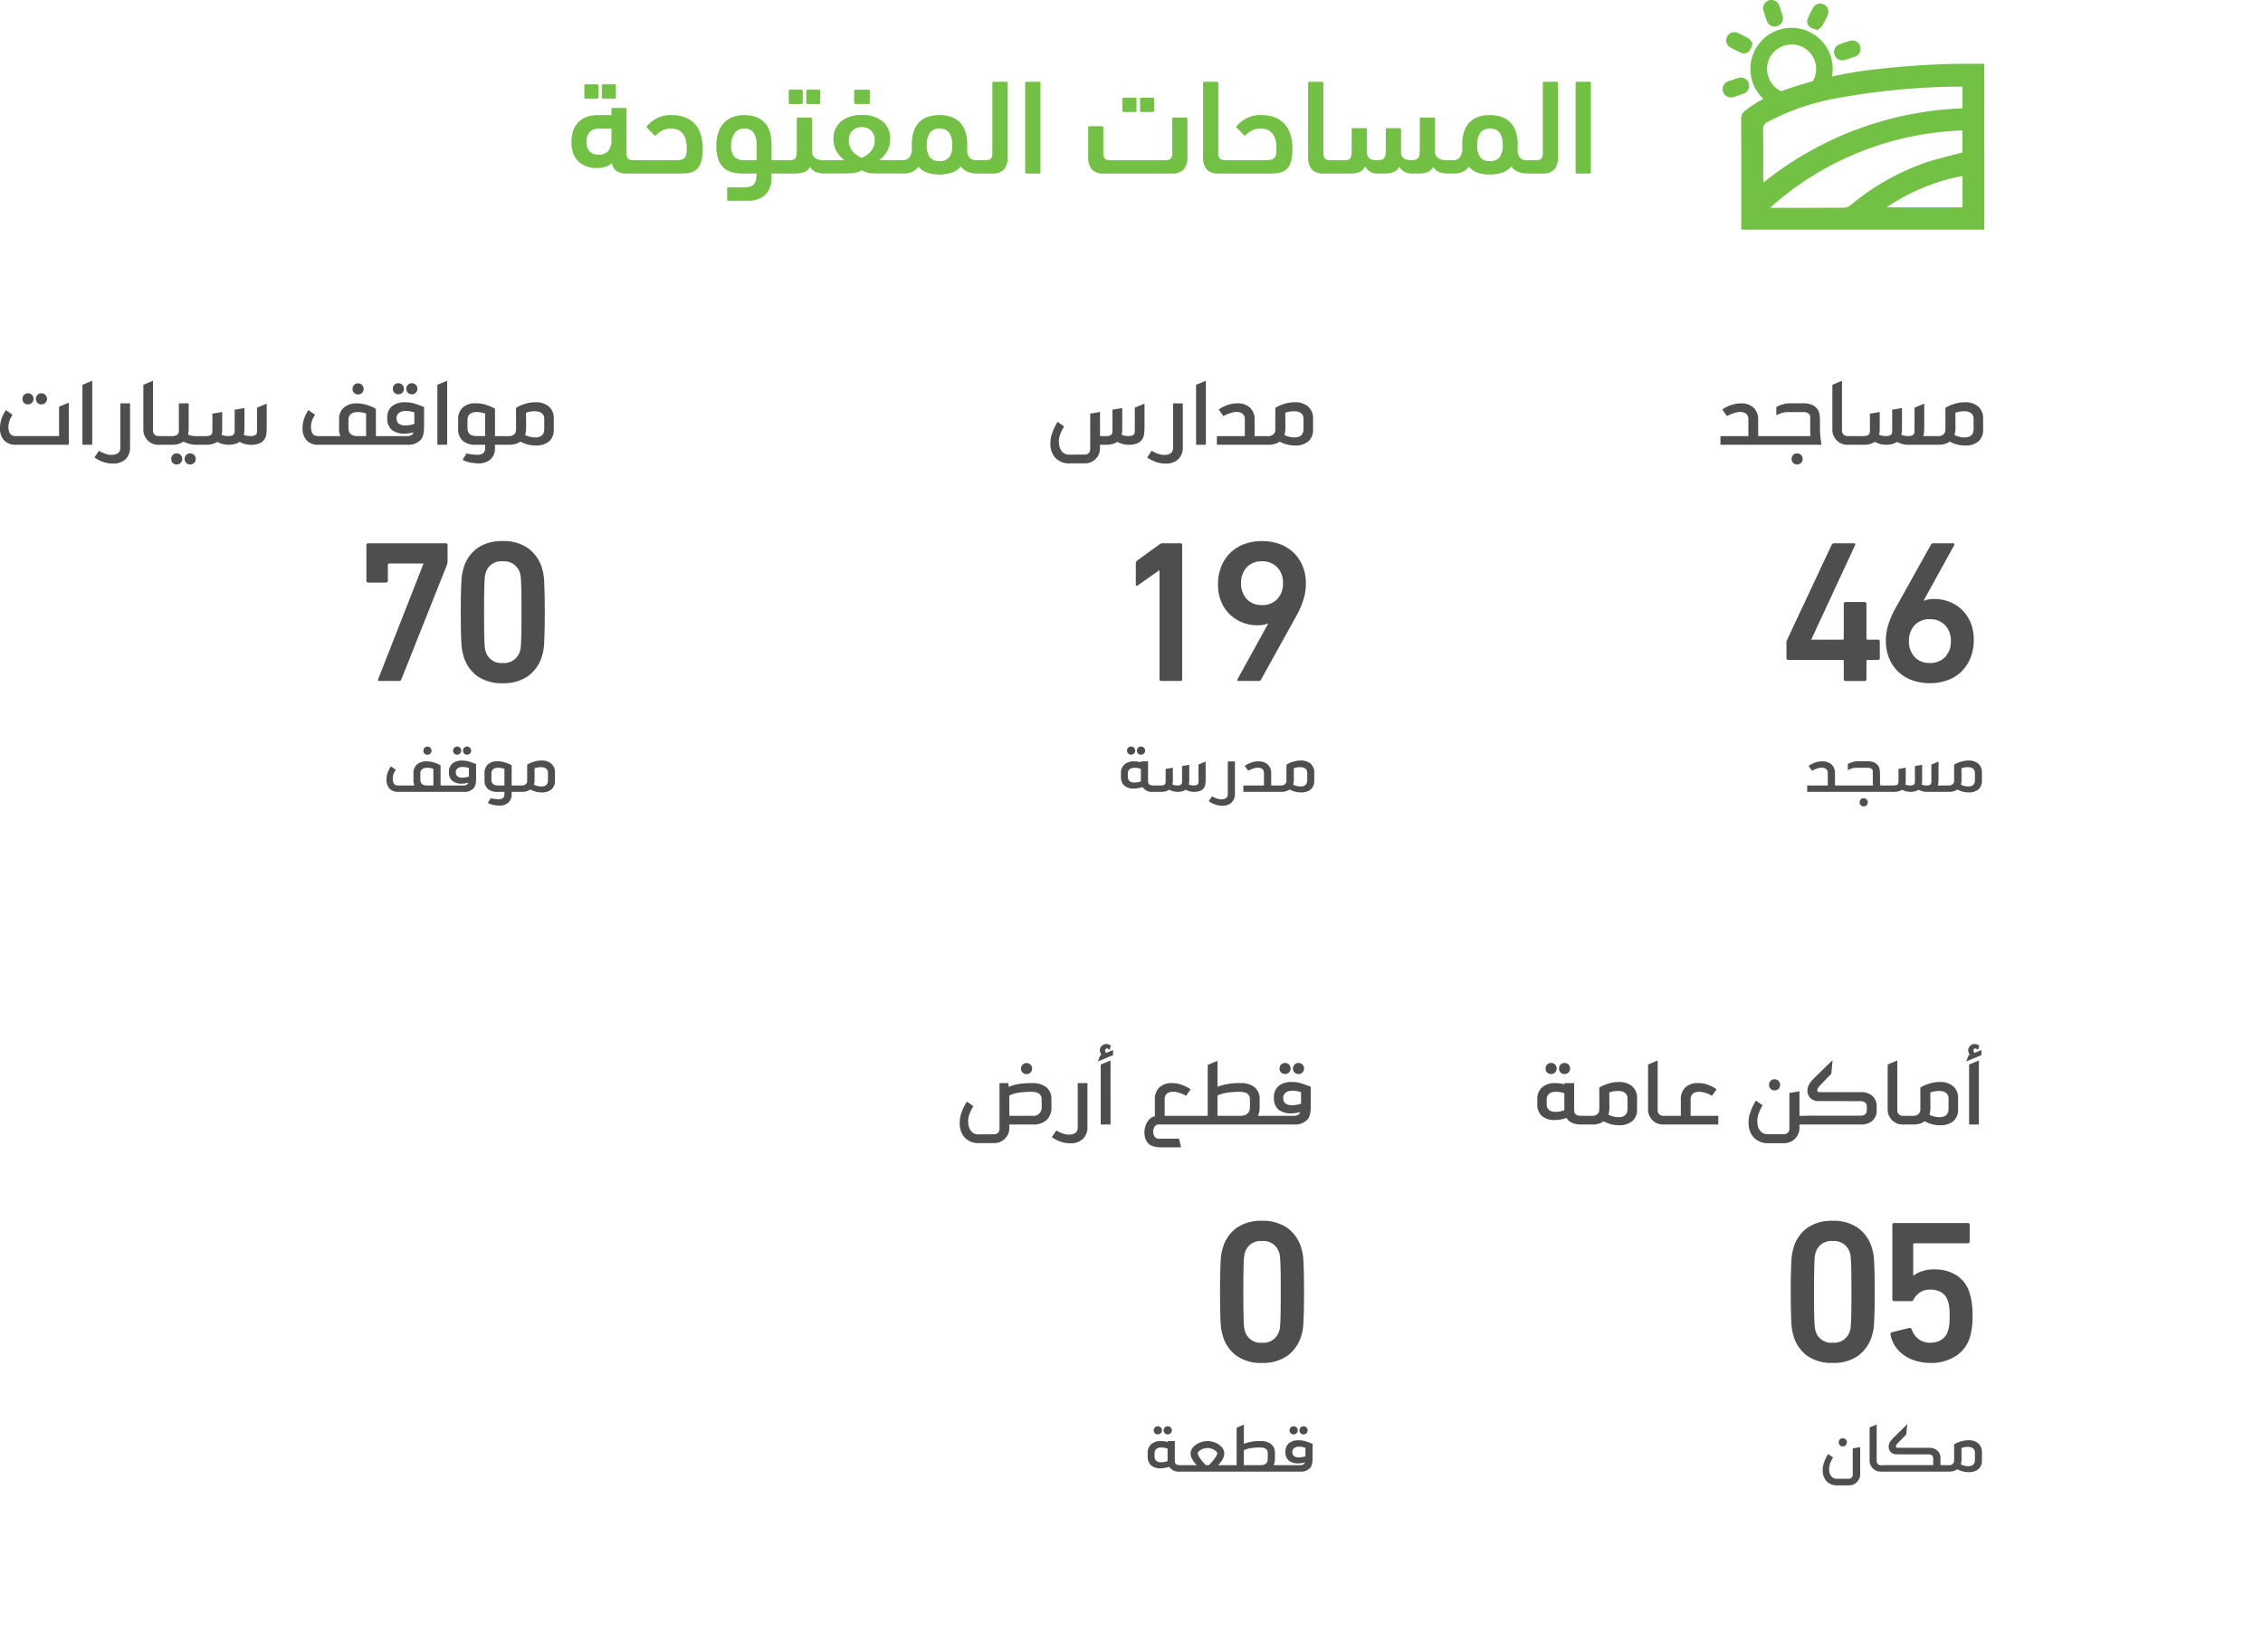 <svg xmlns="http://www.w3.org/2000/svg" xmlns:xlink="http://www.w3.org/1999/xlink" width="469.43" height="342.725" viewBox="0 0 469.43 342.725">
  <defs>
    <filter id="Path_2100" x="310.58" y="52.703" width="158.85" height="149.021" filterUnits="userSpaceOnUse">
      <feOffset input="SourceAlpha"/>
      <feGaussianBlur stdDeviation="20" result="blur"/>
      <feFlood flood-color="#fff"/>
      <feComposite operator="in" in2="blur"/>
      <feComposite in="SourceGraphic"/>
    </filter>
    <filter id="Path_2101" x="311.462" y="193.24" width="157.716" height="149.484" filterUnits="userSpaceOnUse">
      <feOffset input="SourceAlpha"/>
      <feGaussianBlur stdDeviation="20" result="blur-2"/>
      <feFlood flood-color="#fff"/>
      <feComposite operator="in" in2="blur-2"/>
      <feComposite in="SourceGraphic"/>
    </filter>
    <filter id="Path_2102" x="193.08" y="193.24" width="137.43" height="149.484" filterUnits="userSpaceOnUse">
      <feOffset input="SourceAlpha"/>
      <feGaussianBlur stdDeviation="20" result="blur-3"/>
      <feFlood flood-color="#fff"/>
      <feComposite operator="in" in2="blur-3"/>
      <feComposite in="SourceGraphic"/>
    </filter>
    <filter id="Path_2103" x="175.608" y="52.24" width="155.28" height="149.022" filterUnits="userSpaceOnUse">
      <feOffset input="SourceAlpha"/>
      <feGaussianBlur stdDeviation="20" result="blur-4"/>
      <feFlood flood-color="#fff"/>
      <feComposite operator="in" in2="blur-4"/>
      <feComposite in="SourceGraphic"/>
    </filter>
    <filter id="Path_2104" x="16.008" y="52.24" width="157.002" height="149.484" filterUnits="userSpaceOnUse">
      <feOffset input="SourceAlpha"/>
      <feGaussianBlur stdDeviation="20" result="blur-5"/>
      <feFlood flood-color="#fff"/>
      <feComposite operator="in" in2="blur-5"/>
      <feComposite in="SourceGraphic"/>
    </filter>
  </defs>
  <g id="Group_42556" data-name="Group 42556" transform="translate(-3026.676 -11899)">
    <path id="Path_2099" data-name="Path 2099" d="M-206.7-15.54a.247.247,0,0,1-.28-.28v-2.408a.247.247,0,0,1,.28-.28h2.352a.247.247,0,0,1,.28.28v2.408a.247.247,0,0,1-.28.28Zm-3.64,0a.247.247,0,0,1-.28-.28v-2.408a.247.247,0,0,1,.28-.28h2.352a.247.247,0,0,1,.28.28v2.408a.247.247,0,0,1-.28.28Zm5.348,3.416v-1.2a.247.247,0,0,1,.28-.28h2.576a.247.247,0,0,1,.28.28v9.072a1.632,1.632,0,0,0,.322,1.162,1.4,1.4,0,0,0,1.022.322h1.064q1.12,0,1.12,1.4a1.623,1.623,0,0,1-.266,1.106,1.17,1.17,0,0,1-.854.266h-2.268a4.071,4.071,0,0,1-2.142-.476,2.441,2.441,0,0,1-1.022-1.68,3.9,3.9,0,0,1-1.4.756,5.73,5.73,0,0,1-1.708.252,6.736,6.736,0,0,1-2.058-.308,4.527,4.527,0,0,1-1.68-.952,4.552,4.552,0,0,1-1.134-1.638,6.138,6.138,0,0,1-.42-2.394,6.991,6.991,0,0,1,.462-2.716,4.62,4.62,0,0,1,1.232-1.75,4.613,4.613,0,0,1,1.75-.938,7.4,7.4,0,0,1,2.044-.28Zm-2.632,8.2a2.446,2.446,0,0,0,1.988-.77,3.434,3.434,0,0,0,.644-2.254v-2.38h-2.492a2.891,2.891,0,0,0-1.932.616,2.87,2.87,0,0,0-.728,2.268,2.462,2.462,0,0,0,.672,1.9A2.631,2.631,0,0,0-207.62-3.92ZM-199.108,0a1.053,1.053,0,0,1-.84-.322,1.641,1.641,0,0,1-.28-1.078,1.628,1.628,0,0,1,.266-1.092,1.133,1.133,0,0,1,.854-.28h7.448a5.007,5.007,0,0,0,1.176-.112,1.354,1.354,0,0,0,.7-.392,1.478,1.478,0,0,0,.336-.742,6.472,6.472,0,0,0,.084-1.134,7.812,7.812,0,0,0-.168-1.666,3.647,3.647,0,0,0-.56-1.33,2.64,2.64,0,0,0-1.022-.868,3.593,3.593,0,0,0-1.582-.308,3.822,3.822,0,0,0-1.68.364,4.609,4.609,0,0,0-1.344.98.258.258,0,0,1-.392.028l-1.456-1.512q-.224-.224-.056-.392a7.4,7.4,0,0,1,2.072-1.624,6.165,6.165,0,0,1,2.94-.644,7.562,7.562,0,0,1,3.136.574,5.284,5.284,0,0,1,2.016,1.54,5.953,5.953,0,0,1,1.078,2.24,10.992,10.992,0,0,1,.322,2.7,9.264,9.264,0,0,1-.28,2.492,3.678,3.678,0,0,1-.826,1.554,2.9,2.9,0,0,1-1.372.8A7.363,7.363,0,0,1-190.456,0Zm18.4,5.656a.247.247,0,0,1-.28-.28V3.136a.247.247,0,0,1,.28-.28h3.276a4.409,4.409,0,0,0,1.12-.126,1.7,1.7,0,0,0,.784-.434,2.028,2.028,0,0,0,.476-.868A5.072,5.072,0,0,0-174.888,0h-2.828a8.471,8.471,0,0,1-2.338-.294,3.987,3.987,0,0,1-1.722-.98,4.5,4.5,0,0,1-1.078-1.778,8.288,8.288,0,0,1-.378-2.688,8.042,8.042,0,0,1,.476-2.926,5.591,5.591,0,0,1,1.26-1.988,4.723,4.723,0,0,1,1.82-1.12,6.777,6.777,0,0,1,2.184-.35,7.548,7.548,0,0,1,2.31.336,4.571,4.571,0,0,1,1.806,1.064,4.859,4.859,0,0,1,1.176,1.9,8.634,8.634,0,0,1,.42,2.884v3.164h1.932a1.079,1.079,0,0,1,.84.308,1.529,1.529,0,0,1,.28,1.036,1.736,1.736,0,0,1-.266,1.162,1.17,1.17,0,0,1-.854.266h-1.932V.616A4.971,4.971,0,0,1-173.1,4.452a5.5,5.5,0,0,1-3.836,1.2Zm3.248-14.98a2.33,2.33,0,0,0-1.974.952,4.147,4.147,0,0,0-.714,2.548,3.183,3.183,0,0,0,.714,2.408,2.972,2.972,0,0,0,2.058.644h2.492V-5.964A4.261,4.261,0,0,0-175.5-8.47,2.252,2.252,0,0,0-177.464-9.324Zm13.16-5.1a.247.247,0,0,1-.28-.28v-2.408a.247.247,0,0,1,.28-.28h2.352a.247.247,0,0,1,.28.28V-14.7a.247.247,0,0,1-.28.28Zm-3.64,0a.247.247,0,0,1-.28-.28v-2.408a.247.247,0,0,1,.28-.28h2.352a.247.247,0,0,1,.28.28V-14.7a.247.247,0,0,1-.28.28Zm4.172,12.992a2.15,2.15,0,0,1-1.19,1.12A6.089,6.089,0,0,1-167.1,0h-2.6a1.178,1.178,0,0,1-.84-.266,1.459,1.459,0,0,1-.28-1.05,1.82,1.82,0,0,1,.266-1.134,1.046,1.046,0,0,1,.854-.322h1.82a1.559,1.559,0,0,0,.77-.154.911.911,0,0,0,.392-.476,2.756,2.756,0,0,0,.154-.84q.028-.518.028-1.274V-11.34a.218.218,0,0,1,.154-.224.935.935,0,0,1,.322-.056h2.408a.247.247,0,0,1,.28.28v6.832a1.484,1.484,0,0,0,.63,1.288,2.869,2.869,0,0,0,1.694.448h.476a1.079,1.079,0,0,1,.84.308,1.529,1.529,0,0,1,.28,1.036,1.755,1.755,0,0,1-.266,1.12A1.072,1.072,0,0,1-160.58,0a6.13,6.13,0,0,1-1.9-.266A2.253,2.253,0,0,1-163.772-1.428Zm10.724-10.7a6.328,6.328,0,0,1,4.368,1.358,4.634,4.634,0,0,1,1.512,3.626,5.073,5.073,0,0,1-.63,2.506,5.406,5.406,0,0,1-1.694,1.862h3.976a1.178,1.178,0,0,1,.84.266,1.459,1.459,0,0,1,.28,1.05,1.82,1.82,0,0,1-.266,1.134,1.046,1.046,0,0,1-.854.322h-3.892q-1.008,0-1.9-.084a3.9,3.9,0,0,1-1.708-.588,4.892,4.892,0,0,1-1.974.588q-1.05.084-1.862.084h-3.724a1.031,1.031,0,0,1-.84-.336,1.7,1.7,0,0,1-.28-1.092,1.568,1.568,0,0,1,.266-1.078,1.17,1.17,0,0,1,.854-.266h3.948A5.516,5.516,0,0,1-158.3-4.634a5.073,5.073,0,0,1-.63-2.506,4.634,4.634,0,0,1,1.512-3.626A6.328,6.328,0,0,1-153.048-12.124Zm0,2.492a2.806,2.806,0,0,0-1.89.686,2.53,2.53,0,0,0-.8,2.03,3.347,3.347,0,0,0,.784,2.31,5.268,5.268,0,0,0,1.9,1.358,5.328,5.328,0,0,0,1.876-1.358,3.347,3.347,0,0,0,.784-2.31,2.553,2.553,0,0,0-.784-2.03A2.753,2.753,0,0,0-153.048-9.632Zm-1.316-4.788a.247.247,0,0,1-.28-.28v-2.408a.247.247,0,0,1,.28-.28h2.688a.247.247,0,0,1,.28.28V-14.7a.247.247,0,0,1-.28.28Zm17.416,5.1a2.313,2.313,0,0,0-1.988.868,4.185,4.185,0,0,0-.644,2.52,4.072,4.072,0,0,0,.644,2.576,2.424,2.424,0,0,0,1.988.784,2.437,2.437,0,0,0,2.016-.8,4.081,4.081,0,0,0,.644-2.562Q-134.288-9.324-136.948-9.324Zm-5.74,3.164a8.139,8.139,0,0,1,.462-2.758,4.819,4.819,0,0,1,1.2-1.848,4.647,4.647,0,0,1,1.806-1.036,7.611,7.611,0,0,1,2.268-.322,7.586,7.586,0,0,1,2.3.336,4.679,4.679,0,0,1,1.834,1.064,4.881,4.881,0,0,1,1.2,1.932,8.624,8.624,0,0,1,.434,2.912v.49a3.724,3.724,0,0,1-.028.462,2.3,2.3,0,0,0,.546,1.666,1.682,1.682,0,0,0,1.19.49h.812a1.079,1.079,0,0,1,.84.308,1.529,1.529,0,0,1,.28,1.036,1.755,1.755,0,0,1-.266,1.12A1.072,1.072,0,0,1-128.66,0q-.476,0-.994-.028A4.473,4.473,0,0,1-130.69-.21a3.873,3.873,0,0,1-.98-.448,2.9,2.9,0,0,1-.826-.826A4.234,4.234,0,0,1-134.386-.2,7.814,7.814,0,0,1-136.948.2a7.854,7.854,0,0,1-2.52-.378,4.236,4.236,0,0,1-1.876-1.246,2.524,2.524,0,0,1-.672.728,3.424,3.424,0,0,1-.812.434,3.928,3.928,0,0,1-.868.21,6.793,6.793,0,0,1-.84.056h-.98a1.053,1.053,0,0,1-.84-.322,1.641,1.641,0,0,1-.28-1.078,1.628,1.628,0,0,1,.266-1.092,1.133,1.133,0,0,1,.854-.28h1.092a1.642,1.642,0,0,0,1.2-.546,2.961,2.961,0,0,0,.56-2,3.4,3.4,0,0,1-.028-.42Zm14,6.16a1.178,1.178,0,0,1-.84-.266,1.51,1.51,0,0,1-.28-1.078,1.762,1.762,0,0,1,.266-1.106,1.046,1.046,0,0,1,.854-.322h1.372a1.4,1.4,0,0,0,1.022-.322,1.632,1.632,0,0,0,.322-1.162v-14.5a.247.247,0,0,1,.28-.28h2.6a.247.247,0,0,1,.28.28V-3.528a3.961,3.961,0,0,1-.756,2.674,3.221,3.221,0,0,1-2.52.854ZM-116-.28a.247.247,0,0,1-.28.28h-2.6a.247.247,0,0,1-.28-.28V-18.76a.247.247,0,0,1,.28-.28h2.6a.247.247,0,0,1,.28.28ZM-90.02-2.772a1.443,1.443,0,0,0,1.05-.322,1.632,1.632,0,0,0,.322-1.162V-11.34a.247.247,0,0,1,.28-.28h2.576a.247.247,0,0,1,.28.28v7.812a3.961,3.961,0,0,1-.756,2.674A3.3,3.3,0,0,1-88.844,0h-13.972a3.221,3.221,0,0,1-2.52-.854,3.961,3.961,0,0,1-.756-2.674v-6.02a.247.247,0,0,1,.28-.28h2.576a.247.247,0,0,1,.28.28v5.292a1.632,1.632,0,0,0,.322,1.162,1.4,1.4,0,0,0,1.022.322Zm-5.04-10a.247.247,0,0,1-.28-.28v-2.408a.247.247,0,0,1,.28-.28h2.352a.247.247,0,0,1,.28.28v2.408a.247.247,0,0,1-.28.28Zm-3.64,0a.247.247,0,0,1-.28-.28v-2.408a.247.247,0,0,1,.28-.28h2.352a.247.247,0,0,1,.28.28v2.408a.247.247,0,0,1-.28.28Zm16.436-5.992a.247.247,0,0,1,.28-.28h2.6a.247.247,0,0,1,.28.28v14.5a1.632,1.632,0,0,0,.322,1.162,1.4,1.4,0,0,0,1.022.322h.98a1.053,1.053,0,0,1,.84.322,1.7,1.7,0,0,1,.28,1.106,1.557,1.557,0,0,1-.266,1.106A1.262,1.262,0,0,1-76.776,0h-2.212a3.221,3.221,0,0,1-2.52-.854,3.961,3.961,0,0,1-.756-2.674ZM-76.776,0a1.053,1.053,0,0,1-.84-.322A1.641,1.641,0,0,1-77.9-1.4a1.628,1.628,0,0,1,.266-1.092,1.133,1.133,0,0,1,.854-.28h7.448a5.007,5.007,0,0,0,1.176-.112,1.354,1.354,0,0,0,.7-.392,1.478,1.478,0,0,0,.336-.742,6.472,6.472,0,0,0,.084-1.134A7.812,7.812,0,0,0-67.2-6.818a3.648,3.648,0,0,0-.56-1.33,2.64,2.64,0,0,0-1.022-.868,3.593,3.593,0,0,0-1.582-.308,3.822,3.822,0,0,0-1.68.364,4.609,4.609,0,0,0-1.344.98.258.258,0,0,1-.392.028l-1.456-1.512q-.224-.224-.056-.392A7.4,7.4,0,0,1-73.22-11.48a6.166,6.166,0,0,1,2.94-.644,7.562,7.562,0,0,1,3.136.574,5.284,5.284,0,0,1,2.016,1.54A5.953,5.953,0,0,1-64.05-7.77a10.992,10.992,0,0,1,.322,2.7,9.263,9.263,0,0,1-.28,2.492,3.678,3.678,0,0,1-.826,1.554,2.9,2.9,0,0,1-1.372.8A7.363,7.363,0,0,1-68.124,0Zm16.3-18.76a.247.247,0,0,1,.28-.28h2.6a.247.247,0,0,1,.28.28v14.5a1.632,1.632,0,0,0,.322,1.162,1.4,1.4,0,0,0,1.022.322h.98a1.053,1.053,0,0,1,.84.322,1.7,1.7,0,0,1,.28,1.106,1.557,1.557,0,0,1-.266,1.106A1.262,1.262,0,0,1-54.992,0H-57.2a3.221,3.221,0,0,1-2.52-.854,3.961,3.961,0,0,1-.756-2.674ZM-48.272-4.508a1.7,1.7,0,0,0,.462,1.316,2.144,2.144,0,0,0,1.47.42,4.923,4.923,0,0,0,1.106-.1.939.939,0,0,0,.6-.406,1.83,1.83,0,0,0,.238-.84q.042-.532.042-1.428V-9.128a.247.247,0,0,1,.28-.28h2.6a.247.247,0,0,1,.28.28v4.676a1.5,1.5,0,0,0,.532,1.274,2.247,2.247,0,0,0,1.4.406,4.419,4.419,0,0,0,1.036-.1,1.011,1.011,0,0,0,.6-.392,1.749,1.749,0,0,0,.266-.84q.056-.546.056-1.414V-11.34a.247.247,0,0,1,.28-.28h2.6a.247.247,0,0,1,.28.28v6.832A1.484,1.484,0,0,0-33.5-3.22a2.869,2.869,0,0,0,1.694.448h.476a1.079,1.079,0,0,1,.84.308,1.529,1.529,0,0,1,.28,1.036,1.688,1.688,0,0,1-.28,1.12,1.079,1.079,0,0,1-.84.308,6,6,0,0,1-1.89-.266A2.258,2.258,0,0,1-34.5-1.428,2.252,2.252,0,0,1-35.63-.322a5.123,5.123,0,0,1-2,.322h-1.2A3.407,3.407,0,0,1-40.5-.378a2.544,2.544,0,0,1-1.05-1.078A2.237,2.237,0,0,1-42.686-.322a5.123,5.123,0,0,1-2,.322H-45.92a2.742,2.742,0,0,1-2.716-1.484A2.3,2.3,0,0,1-49.77-.336a4.931,4.931,0,0,1-2,.336H-54.8a5.1,5.1,0,0,1-.56-.028.841.841,0,0,1-.42-.154.753.753,0,0,1-.252-.378,2.3,2.3,0,0,1-.084-.7,1.947,1.947,0,0,1,.266-1.176,1.024,1.024,0,0,1,.854-.336h2.24a1.559,1.559,0,0,0,.77-.154.909.909,0,0,0,.392-.49,2.67,2.67,0,0,0,.14-.854q.014-.518.014-1.274V-9.128a.247.247,0,0,1,.28-.28h2.6a.247.247,0,0,1,.28.28Zm25.508-4.816a2.313,2.313,0,0,0-1.988.868,4.185,4.185,0,0,0-.644,2.52,4.072,4.072,0,0,0,.644,2.576,2.424,2.424,0,0,0,1.988.784,2.437,2.437,0,0,0,2.016-.8A4.081,4.081,0,0,0-20.1-5.936Q-20.1-9.324-22.764-9.324ZM-28.5-6.16a8.138,8.138,0,0,1,.462-2.758,4.819,4.819,0,0,1,1.2-1.848A4.647,4.647,0,0,1-25.032-11.8a7.611,7.611,0,0,1,2.268-.322,7.586,7.586,0,0,1,2.3.336,4.679,4.679,0,0,1,1.834,1.064,4.881,4.881,0,0,1,1.2,1.932A8.624,8.624,0,0,1-17-5.88v.49a3.723,3.723,0,0,1-.028.462,2.3,2.3,0,0,0,.546,1.666,1.682,1.682,0,0,0,1.19.49h.812a1.079,1.079,0,0,1,.84.308,1.529,1.529,0,0,1,.28,1.036,1.755,1.755,0,0,1-.266,1.12A1.072,1.072,0,0,1-14.476,0q-.476,0-.994-.028A4.473,4.473,0,0,1-16.506-.21a3.873,3.873,0,0,1-.98-.448,2.9,2.9,0,0,1-.826-.826A4.234,4.234,0,0,1-20.2-.2,7.814,7.814,0,0,1-22.764.2a7.854,7.854,0,0,1-2.52-.378A4.236,4.236,0,0,1-27.16-1.428a2.524,2.524,0,0,1-.672.728,3.424,3.424,0,0,1-.812.434,3.928,3.928,0,0,1-.868.21,6.793,6.793,0,0,1-.84.056h-.98a1.053,1.053,0,0,1-.84-.322,1.641,1.641,0,0,1-.28-1.078,1.628,1.628,0,0,1,.266-1.092,1.133,1.133,0,0,1,.854-.28h1.092a1.642,1.642,0,0,0,1.2-.546,2.961,2.961,0,0,0,.56-2,3.4,3.4,0,0,1-.028-.42ZM-14.5,0a1.178,1.178,0,0,1-.84-.266,1.51,1.51,0,0,1-.28-1.078,1.762,1.762,0,0,1,.266-1.106,1.046,1.046,0,0,1,.854-.322h1.372a1.4,1.4,0,0,0,1.022-.322,1.632,1.632,0,0,0,.322-1.162v-14.5a.247.247,0,0,1,.28-.28h2.6a.247.247,0,0,1,.28.28V-3.528A3.961,3.961,0,0,1-9.38-.854,3.221,3.221,0,0,1-11.9,0ZM-1.82-.28A.247.247,0,0,1-2.1,0H-4.7a.247.247,0,0,1-.28-.28V-18.76a.247.247,0,0,1,.28-.28h2.6a.247.247,0,0,1,.28.28Z" transform="translate(3358.5 11935)" fill="#72c044"/>
    <g transform="matrix(1, 0, 0, 1, 3026.68, 11899)" filter="url(#Path_2100)">
      <path id="Path_2100-2" data-name="Path 2100" d="M-40.824-4.368a.371.371,0,0,1-.42-.42V-8.022a.962.962,0,0,1,.126-.5l9.24-19.7a.6.6,0,0,1,.588-.336h3.99q.462,0,.294.378l-9.072,19.53v.084h6.468a.223.223,0,0,0,.252-.252v-7.14a.371.371,0,0,1,.42-.42h3.864a.371.371,0,0,1,.42.42v7.14a.223.223,0,0,0,.252.252h2.1a.371.371,0,0,1,.42.42v3.36a.371.371,0,0,1-.42.42h-2.1a.223.223,0,0,0-.252.252v3.7a.371.371,0,0,1-.42.42h-3.864a.371.371,0,0,1-.42-.42v-3.7a.223.223,0,0,0-.252-.252Zm20.2-3.99a11.143,11.143,0,0,1,.525-3.381,17.2,17.2,0,0,1,1.365-3.171l7.476-13.4a.565.565,0,0,1,.5-.252H-6.72q.462,0,.252.42l-6.3,11.424.084.084a3.475,3.475,0,0,1,.9-.273,6.816,6.816,0,0,1,1.239-.1,8.452,8.452,0,0,1,3.129.588,7.719,7.719,0,0,1,2.6,1.68A7.969,7.969,0,0,1-3.045-12.1a9.057,9.057,0,0,1,.651,3.528A9.805,9.805,0,0,1-3.108-4.7,8.349,8.349,0,0,1-5.04-1.869a7.987,7.987,0,0,1-2.9,1.743,10.729,10.729,0,0,1-3.57.588,10.729,10.729,0,0,1-3.57-.588,8.141,8.141,0,0,1-2.9-1.722A8.22,8.22,0,0,1-19.908-4.62,9.272,9.272,0,0,1-20.622-8.358Zm4.788.084A4.658,4.658,0,0,0-14.679-5a4.087,4.087,0,0,0,3.171,1.26A4.155,4.155,0,0,0-8.316-5,4.609,4.609,0,0,0-7.14-8.274,4.609,4.609,0,0,0-8.316-11.55a4.155,4.155,0,0,0-3.192-1.26,4.087,4.087,0,0,0-3.171,1.26A4.658,4.658,0,0,0-15.834-8.274Z" transform="translate(411.82 141.26)" fill="#4e4e4e"/>
    </g>
    <g transform="matrix(1, 0, 0, 1, 3026.68, 11899)" filter="url(#Path_2101)">
      <path id="Path_2101-2" data-name="Path 2101" d="M-39.774-5.124q-.126-.42-.252-.987a10.649,10.649,0,0,1-.189-1.554q-.063-.987-.1-2.562t-.042-4.053q0-2.478.042-4.053t.1-2.562a10.057,10.057,0,0,1,.189-1.533q.126-.546.252-1.008A7.715,7.715,0,0,1-36.9-27.573a8.811,8.811,0,0,1,5.229-1.449,8.811,8.811,0,0,1,5.229,1.449,7.929,7.929,0,0,1,2.919,4.137q.126.462.252,1.008a10.057,10.057,0,0,1,.189,1.533q.063.987.1,2.562t.042,4.053q0,2.478-.042,4.053t-.1,2.562a10.65,10.65,0,0,1-.189,1.554q-.126.567-.252.987A7.929,7.929,0,0,1-26.439-.987,8.811,8.811,0,0,1-31.668.462,8.811,8.811,0,0,1-36.9-.987,7.715,7.715,0,0,1-39.774-5.124Zm4.62-.882a3.312,3.312,0,0,0,3.486,2.268A3.385,3.385,0,0,0-28.14-6.006a3.729,3.729,0,0,0,.189-.756q.063-.42.1-1.3t.063-2.352q.021-1.47.021-3.864t-.021-3.864q-.021-1.47-.063-2.352t-.1-1.3a3.73,3.73,0,0,0-.189-.756,3.385,3.385,0,0,0-3.528-2.268,3.312,3.312,0,0,0-3.486,2.268,3.729,3.729,0,0,0-.189.756q-.063.42-.1,1.3t-.063,2.352q-.021,1.47-.021,3.864t.021,3.864q.021,1.47.063,2.352t.1,1.3A3.729,3.729,0,0,0-35.154-6.006Zm15.5.588q-.084-.378.336-.5l3.57-.882a.436.436,0,0,1,.5.336A4.172,4.172,0,0,0-13.86-4.494a4.042,4.042,0,0,0,2.562.756,4.009,4.009,0,0,0,2.184-.609A3.179,3.179,0,0,0-7.77-6.09a5.938,5.938,0,0,0,.294-1.323A16.531,16.531,0,0,0-7.392-9.24a16.9,16.9,0,0,0-.084-1.89,5.209,5.209,0,0,0-.294-1.26A3.087,3.087,0,0,0-9.156-14.2a4.36,4.36,0,0,0-2.184-.546,3.791,3.791,0,0,0-2.289.63,3.65,3.65,0,0,0-1.2,1.344q-.168.42-.5.42h-3.528a.371.371,0,0,1-.42-.42V-28.14a.371.371,0,0,1,.42-.42h15.2a.371.371,0,0,1,.42.42v3.36a.371.371,0,0,1-.42.42H-14.7a.223.223,0,0,0-.252.252v6.426h.126a5.888,5.888,0,0,1,1.575-.84,7.215,7.215,0,0,1,2.625-.42A8.429,8.429,0,0,1-5.943-17.7a6.484,6.484,0,0,1,2.667,3.591A13.345,13.345,0,0,1-2.814-12.1,19.517,19.517,0,0,1-2.646-9.24a14.453,14.453,0,0,1-.588,4.494A6.973,6.973,0,0,1-6.258-.882,9.42,9.42,0,0,1-11.3.462a10.819,10.819,0,0,1-3.066-.42,8.392,8.392,0,0,1-2.52-1.2A7.075,7.075,0,0,1-18.69-3,6.443,6.443,0,0,1-19.656-5.418Z" transform="translate(411.82 282.26)" fill="#4e4e4e"/>
    </g>
    <g transform="matrix(1, 0, 0, 1, 3026.68, 11899)" filter="url(#Path_2102)">
      <path id="Path_2102-2" data-name="Path 2102" d="M-19.656-5.124q-.126-.42-.252-.987A10.65,10.65,0,0,1-20.1-7.665q-.063-.987-.1-2.562t-.042-4.053q0-2.478.042-4.053t.1-2.562a10.057,10.057,0,0,1,.189-1.533q.126-.546.252-1.008a7.715,7.715,0,0,1,2.877-4.137,8.811,8.811,0,0,1,5.229-1.449,8.811,8.811,0,0,1,5.229,1.449A7.929,7.929,0,0,1-3.4-23.436q.126.462.252,1.008A10.057,10.057,0,0,1-2.961-20.9q.063.987.1,2.562t.042,4.053q0,2.478-.042,4.053t-.1,2.562A10.65,10.65,0,0,1-3.15-6.111q-.126.567-.252.987A7.929,7.929,0,0,1-6.321-.987,8.811,8.811,0,0,1-11.55.462,8.811,8.811,0,0,1-16.779-.987,7.715,7.715,0,0,1-19.656-5.124Zm4.62-.882A3.312,3.312,0,0,0-11.55-3.738,3.385,3.385,0,0,0-8.022-6.006a3.729,3.729,0,0,0,.189-.756q.063-.42.1-1.3t.063-2.352q.021-1.47.021-3.864t-.021-3.864q-.021-1.47-.063-2.352t-.1-1.3a3.729,3.729,0,0,0-.189-.756,3.385,3.385,0,0,0-3.528-2.268,3.312,3.312,0,0,0-3.486,2.268,3.729,3.729,0,0,0-.189.756q-.063.42-.1,1.3t-.063,2.352q-.021,1.47-.021,3.864t.021,3.864q.021,1.47.063,2.352t.1,1.3A3.729,3.729,0,0,0-15.036-6.006Z" transform="translate(273.32 282.26)" fill="#4e4e4e"/>
    </g>
    <g transform="matrix(1, 0, 0, 1, 3026.68, 11899)" filter="url(#Path_2103)">
      <path id="Path_2103-2" data-name="Path 2103" d="M-32.8-22.932h-.084l-4.368,3.066q-.462.294-.462-.252V-24.4a.755.755,0,0,1,.294-.588l4.578-3.318a1.121,1.121,0,0,1,.756-.252h3.57a.371.371,0,0,1,.42.42V-.42a.371.371,0,0,1-.42.42h-3.864a.371.371,0,0,1-.42-.42ZM-10.29-11.844l-.084-.084a2.858,2.858,0,0,1-.882.273,7.169,7.169,0,0,1-1.26.1,8.29,8.29,0,0,1-3.108-.588,8,8,0,0,1-2.6-1.68,7.812,7.812,0,0,1-1.785-2.646,9.057,9.057,0,0,1-.651-3.528,9.805,9.805,0,0,1,.714-3.864A8.2,8.2,0,0,1-18-26.691a8.228,8.228,0,0,1,2.9-1.743,10.546,10.546,0,0,1,3.549-.588,10.675,10.675,0,0,1,3.591.588,8.174,8.174,0,0,1,2.877,1.722A8.22,8.22,0,0,1-3.15-23.94,9.272,9.272,0,0,1-2.436-20.2a11.143,11.143,0,0,1-.525,3.381A17.2,17.2,0,0,1-4.326-13.65L-11.76-.252a.565.565,0,0,1-.5.252h-4.074q-.462,0-.252-.42Zm-1.26-3.906a4.155,4.155,0,0,0,3.192-1.26,4.609,4.609,0,0,0,1.176-3.276,4.609,4.609,0,0,0-1.176-3.276,4.155,4.155,0,0,0-3.192-1.26,4.087,4.087,0,0,0-3.171,1.26,4.658,4.658,0,0,0-1.155,3.276,4.658,4.658,0,0,0,1.155,3.276A4.087,4.087,0,0,0-11.55-15.75Z" transform="translate(273.32 141.26)" fill="#4e4e4e"/>
    </g>
    <g transform="matrix(1, 0, 0, 1, 3026.68, 11899)" filter="url(#Path_2104)">
      <path id="Path_2104-2" data-name="Path 2104" d="M-28.014-24.234v-.126h-7.1a.223.223,0,0,0-.252.252v3.276a.371.371,0,0,1-.42.42H-39.4a.371.371,0,0,1-.42-.42V-28.14a.371.371,0,0,1,.42-.42h16a.371.371,0,0,1,.42.42v3.276a1.936,1.936,0,0,1-.126.756L-32.55-.378a.71.71,0,0,1-.189.294A.581.581,0,0,1-33.1,0h-3.99q-.462,0-.252-.462Zm8.358,19.11q-.126-.42-.252-.987A10.65,10.65,0,0,1-20.1-7.665q-.063-.987-.1-2.562t-.042-4.053q0-2.478.042-4.053t.1-2.562a10.057,10.057,0,0,1,.189-1.533q.126-.546.252-1.008a7.715,7.715,0,0,1,2.877-4.137,8.811,8.811,0,0,1,5.229-1.449,8.811,8.811,0,0,1,5.229,1.449A7.929,7.929,0,0,1-3.4-23.436q.126.462.252,1.008A10.057,10.057,0,0,1-2.961-20.9q.063.987.1,2.562t.042,4.053q0,2.478-.042,4.053t-.1,2.562A10.65,10.65,0,0,1-3.15-6.111q-.126.567-.252.987A7.929,7.929,0,0,1-6.321-.987,8.811,8.811,0,0,1-11.55.462,8.811,8.811,0,0,1-16.779-.987,7.715,7.715,0,0,1-19.656-5.124Zm4.62-.882A3.312,3.312,0,0,0-11.55-3.738,3.385,3.385,0,0,0-8.022-6.006a3.729,3.729,0,0,0,.189-.756q.063-.42.1-1.3t.063-2.352q.021-1.47.021-3.864t-.021-3.864q-.021-1.47-.063-2.352t-.1-1.3a3.729,3.729,0,0,0-.189-.756,3.385,3.385,0,0,0-3.528-2.268,3.312,3.312,0,0,0-3.486,2.268,3.729,3.729,0,0,0-.189.756q-.063.42-.1,1.3t-.063,2.352q-.021,1.47-.021,3.864t.021,3.864q.021,1.47.063,2.352t.1,1.3A3.729,3.729,0,0,0-15.036-6.006Z" transform="translate(115.82 141.26)" fill="#4e4e4e"/>
    </g>
    <path id="Path_2105" data-name="Path 2105" d="M-55.442,0V-1.8h5.795V-5.263a1.518,1.518,0,0,0-.446-1.168A2.084,2.084,0,0,0-51.471-6.8a3.077,3.077,0,0,0-.9.143q-.465.142-.846.294a9.266,9.266,0,0,0-.874.418l-.95-1.349a5.4,5.4,0,0,1,1.064-.646,6.852,6.852,0,0,1,1.206-.446,5.8,5.8,0,0,1,1.568-.2,3.7,3.7,0,0,1,2.641.893,3.3,3.3,0,0,1,.95,2.527V-1.8h2.071V0Zm18.62-2.869V-5.662a1.8,1.8,0,0,0-.048-.4.7.7,0,0,0-.209-.361,1.287,1.287,0,0,0-.456-.257,2.348,2.348,0,0,0-.77-.1H-41.42a4.894,4.894,0,0,0-1.026.114,6.368,6.368,0,0,0-1.406.551v-1.71a6.314,6.314,0,0,1,1.463-.6,5.708,5.708,0,0,1,1.425-.181h2.66a4.5,4.5,0,0,1,1.871.323,2.7,2.7,0,0,1,1.064.826,2.6,2.6,0,0,1,.475,1.131,7.5,7.5,0,0,1,.1,1.235v2.223q0,.152.038.627t.1.969Q-34.58-.684-34.5,0H-45.771V-1.8h9.025q-.038-.266-.057-.523T-36.822-2.869Zm-3.857,5.814a1.139,1.139,0,0,1,.323-.826,1.091,1.091,0,0,1,.817-.333,1.122,1.122,0,0,1,.826.333,1.122,1.122,0,0,1,.333.826,1.091,1.091,0,0,1-.333.817,1.139,1.139,0,0,1-.826.323,1.107,1.107,0,0,1-.817-.323A1.107,1.107,0,0,1-40.679,2.945ZM-29.165,0a2.912,2.912,0,0,1-1.187-.247,3.07,3.07,0,0,1-.969-.665,3.275,3.275,0,0,1-.656-.979,2.912,2.912,0,0,1-.247-1.187v-9.367l1.995-.836V-2.907a1.047,1.047,0,0,0,.332.779,1.071,1.071,0,0,0,.77.323h1.463V0Zm12.673,0a4.767,4.767,0,0,1-2.3-.608,3.358,3.358,0,0,1-1,.447A4.927,4.927,0,0,1-21.109,0a4.951,4.951,0,0,1-2.318-.608,3.372,3.372,0,0,1-.988.447A4.822,4.822,0,0,1-25.726,0h-2.166V-1.8h2.147a2.486,2.486,0,0,0,.732-.114.892.892,0,0,0,.389-.256.719.719,0,0,0,.162-.361,2.885,2.885,0,0,0,.028-.408V-6.46L-22.4-6.8v3.287q0,.38-.019.722a3.868,3.868,0,0,1-.114.722,3.657,3.657,0,0,0,1.406.266,2.012,2.012,0,0,0,.732-.1,1.017,1.017,0,0,0,.389-.256.674.674,0,0,0,.162-.361,3.09,3.09,0,0,0,.028-.418V-7.277l2.033-.342v4.1q0,.38-.019.722a3.868,3.868,0,0,1-.114.722,3.75,3.75,0,0,0,1.406.266h.095a2.242,2.242,0,0,0,.684-.114.824.824,0,0,0,.37-.256.763.763,0,0,0,.152-.361,2.885,2.885,0,0,0,.029-.408V-7.7l2.014-.836v5.016q0,.456-.038.893a4.064,4.064,0,0,1-.152.817H-11V0Zm11.8.152A6.517,6.517,0,0,1-6.384-.067a6.2,6.2,0,0,1-1.482-.6,3.456,3.456,0,0,1-.865.437A4.351,4.351,0,0,1-10.26,0h-.969V-1.8h.969a1.611,1.611,0,0,0,.808-.171,1.367,1.367,0,0,0,.446-.389,1.115,1.115,0,0,0,.19-.408,1.668,1.668,0,0,0,.038-.247V-7.657a6.186,6.186,0,0,1,1.121-.57,11.182,11.182,0,0,1,1.263-.4,6.545,6.545,0,0,1,1.644-.19,4.064,4.064,0,0,1,2.793.893A3.177,3.177,0,0,1-.95-5.415v2.2A3.163,3.163,0,0,1-1.89-.731,4.086,4.086,0,0,1-4.617.152ZM-6.688-3.591q0,.342-.038.741a3.919,3.919,0,0,1-.171.817,4.9,4.9,0,0,0,1.045.38,4.389,4.389,0,0,0,1.026.133q1.9,0,1.9-1.767v-2.09a1.488,1.488,0,0,0-.19-.8,1.419,1.419,0,0,0-.475-.475A1.93,1.93,0,0,0-4.2-6.888a2.869,2.869,0,0,0-.57-.066h-.209a4.84,4.84,0,0,0-.893.086,4.463,4.463,0,0,0-.836.237q0,.722.01,1.52T-6.688-3.591Z" transform="translate(3439 11991.263)" fill="#4e4e4e"/>
    <path id="Path_2106" data-name="Path 2106" d="M-83.79,0q-2.3,0-3.078-1.368a6.575,6.575,0,0,1-1.207.323,7.374,7.374,0,0,1-1.263.114A3.873,3.873,0,0,1-92.017-1.8a3.191,3.191,0,0,1-.912-2.461V-5.263A3.122,3.122,0,0,1-91.951-7.7,3.953,3.953,0,0,1-89.2-8.588a7.122,7.122,0,0,1,.988.066,8.955,8.955,0,0,1,.931.181v-.247h1.995v5.643a2.227,2.227,0,0,0,.076.428.872.872,0,0,0,.209.361,1.039,1.039,0,0,0,.447.256,2.567,2.567,0,0,0,.77.1h1.558V0ZM-89.2-6.783a2.3,2.3,0,0,0-.922.19,1.606,1.606,0,0,0-.542.4,1.234,1.234,0,0,0-.257.494,1.983,1.983,0,0,0-.066.475v.912q0,1.691,1.843,1.691a4.941,4.941,0,0,0,.931-.1,7.034,7.034,0,0,0,.893-.228V-6.479a5.131,5.131,0,0,0-.808-.219,4.689,4.689,0,0,0-.883-.086Zm-2.014-4.826a1.139,1.139,0,0,1,.323-.826,1.091,1.091,0,0,1,.817-.332,1.122,1.122,0,0,1,.826.332,1.122,1.122,0,0,1,.332.826,1.091,1.091,0,0,1-.332.817,1.139,1.139,0,0,1-.826.323,1.107,1.107,0,0,1-.817-.323A1.107,1.107,0,0,1-91.219-11.609Zm2.793,0a1.139,1.139,0,0,1,.323-.826,1.091,1.091,0,0,1,.817-.332,1.122,1.122,0,0,1,.826.332,1.122,1.122,0,0,1,.332.826,1.091,1.091,0,0,1-.332.817,1.139,1.139,0,0,1-.826.323,1.107,1.107,0,0,1-.817-.323A1.107,1.107,0,0,1-88.426-11.609ZM-75.981.152a6.517,6.517,0,0,1-1.691-.219,6.2,6.2,0,0,1-1.482-.6,3.456,3.456,0,0,1-.865.437A4.351,4.351,0,0,1-81.548,0h-.969V-1.8h.969a1.611,1.611,0,0,0,.807-.171,1.367,1.367,0,0,0,.447-.389,1.115,1.115,0,0,0,.19-.408,1.668,1.668,0,0,0,.038-.247V-7.657a6.186,6.186,0,0,1,1.121-.57,11.182,11.182,0,0,1,1.263-.4,6.545,6.545,0,0,1,1.644-.19,4.064,4.064,0,0,1,2.793.893,3.177,3.177,0,0,1,1.007,2.508v2.2a3.163,3.163,0,0,1-.94,2.479A4.086,4.086,0,0,1-75.9.152Zm-1.995-3.743q0,.342-.038.741a3.92,3.92,0,0,1-.171.817,4.9,4.9,0,0,0,1.045.38,4.389,4.389,0,0,0,1.026.133q1.9,0,1.9-1.767v-2.09a1.488,1.488,0,0,0-.19-.8,1.419,1.419,0,0,0-.475-.475,1.93,1.93,0,0,0-.608-.238,2.869,2.869,0,0,0-.57-.066h-.209a4.84,4.84,0,0,0-.893.086A4.463,4.463,0,0,0-78-6.631q0,.722.01,1.52T-77.976-3.591ZM-66.9,0a2.912,2.912,0,0,1-1.187-.247,3.07,3.07,0,0,1-.969-.665,3.275,3.275,0,0,1-.655-.979,2.912,2.912,0,0,1-.247-1.187v-9.367l1.995-.836V-2.907a1.047,1.047,0,0,0,.333.779,1.071,1.071,0,0,0,.77.323H-65.4V0Zm3.743-1.8V-5.168A3.318,3.318,0,0,1-62.215-7.7a3.669,3.669,0,0,1,2.632-.893,4.944,4.944,0,0,1,1.492.181,8.5,8.5,0,0,1,1.225.447,6.541,6.541,0,0,1,1.121.665l-.95,1.349a7.048,7.048,0,0,0-.817-.418,8.774,8.774,0,0,0-.846-.285,3.408,3.408,0,0,0-.94-.133q-1.805,0-1.824,1.52V-1.8h5.738V0H-65.626V-1.8Zm18.2,5.681A4.006,4.006,0,0,1-48,2.727,4.433,4.433,0,0,1-49.1-.456a5.248,5.248,0,0,1,.228-1.662,11.877,11.877,0,0,1,.532-1.435,12.412,12.412,0,0,1,.76-1.406l1.387.969a7.062,7.062,0,0,0-.551,1.064,9.341,9.341,0,0,0-.38,1.035A3.734,3.734,0,0,0-47.291-.8a6.894,6.894,0,0,0,.057.8,2.729,2.729,0,0,0,.285.922,2.16,2.16,0,0,0,.674.769,1.983,1.983,0,0,0,1.188.323h3.325a1.084,1.084,0,0,0,.8-.323,1.107,1.107,0,0,0,.323-.817v-7.41l2.09-.361V.722A3.093,3.093,0,0,1-38.8,1.947a3.16,3.16,0,0,1-.674,1.007,3.16,3.16,0,0,1-1.007.674,3.093,3.093,0,0,1-1.225.247ZM-38.741-1.8h1.862V0h-1.862Zm-6.118-6.422a1.139,1.139,0,0,1,.323-.826,1.091,1.091,0,0,1,.817-.332,1.122,1.122,0,0,1,.826.332,1.122,1.122,0,0,1,.333.826,1.091,1.091,0,0,1-.333.817,1.139,1.139,0,0,1-.826.323,1.107,1.107,0,0,1-.817-.323A1.107,1.107,0,0,1-44.859-8.227ZM-37.126,0V-1.824h11.172q1.368,0,1.368-1.14v-.76q0-1.121-1.368-1.121l-8.74-.019a2.381,2.381,0,0,1-.883-.161,2.043,2.043,0,0,1-.7-.456,2.089,2.089,0,0,1-.456-.684,2.186,2.186,0,0,1-.161-.845,2.567,2.567,0,0,1,.133-.817,3.537,3.537,0,0,1,.561-1A6.627,6.627,0,0,1-35.53-9.6l3.857-3.762-.266,2.85-.475.475q-.285.285-.788.807t-1.32,1.4a1.421,1.421,0,0,0-.285.494.628.628,0,0,0-.019.4q.076.228.494.228h8.474a3.53,3.53,0,0,1,2.451.788,2.8,2.8,0,0,1,.874,2.195V-3a2.828,2.828,0,0,1-.874,2.214A3.53,3.53,0,0,1-25.859,0Zm19.931,0a2.912,2.912,0,0,1-1.187-.247,3.07,3.07,0,0,1-.969-.665,3.275,3.275,0,0,1-.656-.979,2.912,2.912,0,0,1-.247-1.187v-9.367l2-.836V-2.907a1.047,1.047,0,0,0,.332.779,1.071,1.071,0,0,0,.77.323h1.463V0Zm7.809.152a6.517,6.517,0,0,1-1.691-.219,6.2,6.2,0,0,1-1.482-.6,3.456,3.456,0,0,1-.865.437A4.351,4.351,0,0,1-14.953,0h-.969V-1.8h.969a1.611,1.611,0,0,0,.808-.171,1.367,1.367,0,0,0,.446-.389,1.115,1.115,0,0,0,.19-.408,1.668,1.668,0,0,0,.038-.247V-7.657a6.186,6.186,0,0,1,1.121-.57,11.182,11.182,0,0,1,1.264-.4,6.545,6.545,0,0,1,1.643-.19,4.064,4.064,0,0,1,2.793.893A3.177,3.177,0,0,1-5.643-5.415v2.2A3.163,3.163,0,0,1-6.583-.731,4.086,4.086,0,0,1-9.31.152Zm-1.995-3.743q0,.342-.038.741a3.919,3.919,0,0,1-.171.817,4.9,4.9,0,0,0,1.045.38,4.389,4.389,0,0,0,1.026.133q1.9,0,1.9-1.767v-2.09a1.488,1.488,0,0,0-.19-.8,1.419,1.419,0,0,0-.475-.475,1.93,1.93,0,0,0-.608-.238,2.869,2.869,0,0,0-.57-.066h-.209a4.84,4.84,0,0,0-.893.086,4.463,4.463,0,0,0-.836.237q0,.722.009,1.52T-11.381-3.591ZM-3.363,0V-12.445l2.033-.836V0Zm-.608-13.072.494-1.254.228-.1-.171-.418a1.365,1.365,0,0,1-.124-.532,1.1,1.1,0,0,1,.086-.494,1.5,1.5,0,0,1,.76-.741,1.554,1.554,0,0,1,.7-.066,1.519,1.519,0,0,1,.684.276l.057.038-.247.874-.285-.19a.377.377,0,0,0-.418-.076q-.342.209-.228.494l.171.418L-.8-15.447V-14.4Z" transform="translate(3438.5 12132.263)" fill="#4e4e4e"/>
    <path id="Path_2107" data-name="Path 2107" d="M-59.109-1.8a1.688,1.688,0,0,0,1.862-1.862V-5.206q0-1.577-2.128-1.577a16.654,16.654,0,0,0-2.632.181,7.186,7.186,0,0,0-1.947.579V-1.8Zm.038,1.8h-4.883V.779A2.912,2.912,0,0,1-64.2,1.967a3.187,3.187,0,0,1-.665.978,3.187,3.187,0,0,1-.979.665,2.912,2.912,0,0,1-1.187.247h-3.173a3.927,3.927,0,0,1-2.964-1.1A4.3,4.3,0,0,1-74.233-.361,5.258,5.258,0,0,1-74.015-2a10.3,10.3,0,0,1,.522-1.4,12.386,12.386,0,0,1,.741-1.349l1.349.95a7.135,7.135,0,0,0-.551,1.007,7.329,7.329,0,0,0-.38.988,3.31,3.31,0,0,0-.152,1.1,5.723,5.723,0,0,0,.066.789,2.8,2.8,0,0,0,.295.9,2.173,2.173,0,0,0,.655.75,1.939,1.939,0,0,0,1.169.314l3.211-.019a1.069,1.069,0,0,0,.788-.314,1.069,1.069,0,0,0,.314-.788V-8.588h1.8l.133.779a7.863,7.863,0,0,1,2.1-.6,18.168,18.168,0,0,1,2.708-.181,4.522,4.522,0,0,1,2.993.874,3.122,3.122,0,0,1,1.035,2.527v1.6a3.443,3.443,0,0,1-1.007,2.66A4.044,4.044,0,0,1-59.071,0Zm-2.451-11.59a1.139,1.139,0,0,1,.323-.826,1.091,1.091,0,0,1,.817-.333,1.122,1.122,0,0,1,.826.333,1.122,1.122,0,0,1,.333.826,1.091,1.091,0,0,1-.333.817,1.139,1.139,0,0,1-.826.323,1.107,1.107,0,0,1-.817-.323A1.107,1.107,0,0,1-61.522-11.59Zm10.2,15.485a5.7,5.7,0,0,1-1.51-.19,7.145,7.145,0,0,1-1.207-.437,6.633,6.633,0,0,1-1.1-.646l.931-1.387a6.54,6.54,0,0,0,.836.437q.38.152.836.295a2.733,2.733,0,0,0,.931.123q1.843,0,1.843-1.52V-8.588h2.014V.456a3.35,3.35,0,0,1-.94,2.537A3.646,3.646,0,0,1-51.319,3.895ZM-44.992,0V-12.445l2.033-.836V0ZM-45.6-13.072l.494-1.254.228-.1-.171-.418a1.365,1.365,0,0,1-.123-.532,1.1,1.1,0,0,1,.085-.494,1.5,1.5,0,0,1,.76-.741,1.554,1.554,0,0,1,.7-.066,1.519,1.519,0,0,1,.684.276l.057.038-.247.874-.285-.19a.377.377,0,0,0-.418-.076q-.342.209-.228.494l.171.418,1.463-.608V-14.4Zm11.837,7.9a3.318,3.318,0,0,1,.94-2.527,3.669,3.669,0,0,1,2.632-.893,5.374,5.374,0,0,1,1.492.2,8.5,8.5,0,0,1,1.225.446,6.339,6.339,0,0,1,1.121.646l-.931,1.349a8.574,8.574,0,0,0-.836-.418,8.774,8.774,0,0,0-.845-.285,3.408,3.408,0,0,0-.941-.133q-1.8,0-1.824,1.52V-1.8h6.4V0H-33A.9.9,0,0,0-33.5.133a1.068,1.068,0,0,0-.342.351,1.755,1.755,0,0,0-.2.475,1.933,1.933,0,0,0-.067.484,1.886,1.886,0,0,0,.133.77,1.344,1.344,0,0,0,.313.456.985.985,0,0,0,.37.219,1.158,1.158,0,0,0,.323.057h4.218l.418,1.786H-32.4a5.99,5.99,0,0,1-1.273-.114,4.3,4.3,0,0,1-.826-.257,1.741,1.741,0,0,1-.446-.266l-.152-.142a2.769,2.769,0,0,1-.608-.96,4.32,4.32,0,0,1-.228-1.549A5.106,5.106,0,0,1-35.644.095a3.735,3.735,0,0,1,.637-1.064,2.408,2.408,0,0,1,1.244-.741ZM-25.555,0V-1.8H-22.8V-12.369l2.033-.836v5.377a12.356,12.356,0,0,1,4.731-.76,4.483,4.483,0,0,1,2.983.874,3.136,3.136,0,0,1,1.026,2.527v1.6A4.046,4.046,0,0,1-12.388-1.8h2.432V0Zm4.788-1.8h4.845q1.881-.076,1.881-1.862V-5.206q0-1.577-2.147-1.577A16.512,16.512,0,0,0-18.8-6.6a7.47,7.47,0,0,0-1.966.579ZM-10.184,0V-1.8H-4.94a1.857,1.857,0,0,0,.618-.086,1.327,1.327,0,0,0,.38-.2.877.877,0,0,0,.219-.247q.076-.133.133-.247a8.356,8.356,0,0,1-.9.19,6.3,6.3,0,0,1-.978.076,4.1,4.1,0,0,1-2.679-.8,3.052,3.052,0,0,1-.912-2.451A2.988,2.988,0,0,1-8.084-8a4.164,4.164,0,0,1,2.745-.817,6.644,6.644,0,0,1,2.014.294q.931.295,1.9.694v4.085q0,.266-.019.6t-.076.694a3.818,3.818,0,0,1-.181.7,2.5,2.5,0,0,1-.314.608A3.493,3.493,0,0,1-4.94,0Zm4.845-7.011a2.733,2.733,0,0,0-.56.066,1.846,1.846,0,0,0-.58.228,1.5,1.5,0,0,0-.456.437,1.194,1.194,0,0,0-.19.694A1.462,1.462,0,0,0-6.669-4.37a2.214,2.214,0,0,0,1.387.361A5.073,5.073,0,0,0-4.3-4.1q.484-.095.865-.209V-6.707a5.9,5.9,0,0,0-.817-.219,4.542,4.542,0,0,0-.874-.085Zm-2.565-4.6a1.139,1.139,0,0,1,.323-.826,1.091,1.091,0,0,1,.817-.332,1.122,1.122,0,0,1,.827.332,1.122,1.122,0,0,1,.332.826,1.091,1.091,0,0,1-.332.817,1.139,1.139,0,0,1-.827.323,1.107,1.107,0,0,1-.817-.323A1.107,1.107,0,0,1-7.9-11.609Zm2.793,0a1.139,1.139,0,0,1,.323-.826,1.091,1.091,0,0,1,.817-.332,1.122,1.122,0,0,1,.826.332,1.122,1.122,0,0,1,.332.826,1.091,1.091,0,0,1-.332.817,1.139,1.139,0,0,1-.826.323,1.107,1.107,0,0,1-.817-.323A1.107,1.107,0,0,1-5.111-11.609Z" transform="translate(3300 12132.263)" fill="#4e4e4e"/>
    <path id="Path_2108" data-name="Path 2108" d="M-44.783-1.8h.912a2.012,2.012,0,0,0,.731-.1,1.017,1.017,0,0,0,.389-.256.674.674,0,0,0,.161-.361,3.09,3.09,0,0,0,.029-.418V-7.277l2.033-.342v4.1q0,.38-.019.722a3.868,3.868,0,0,1-.114.722,3.75,3.75,0,0,0,1.406.266,2.093,2.093,0,0,0,.741-.1,1.011,1.011,0,0,0,.4-.256.674.674,0,0,0,.161-.361,3.09,3.09,0,0,0,.028-.418V-7.7l2.014-.836v5.016A9.767,9.767,0,0,1-36-2.214a2.618,2.618,0,0,1-.418,1.131,2.268,2.268,0,0,1-1,.788A4.6,4.6,0,0,1-39.235,0a4.767,4.767,0,0,1-2.3-.608,3.358,3.358,0,0,1-1,.447A4.927,4.927,0,0,1-43.852,0h-1.292V.779a2.912,2.912,0,0,1-.247,1.188,3.187,3.187,0,0,1-.665.978,3.187,3.187,0,0,1-.979.665,2.912,2.912,0,0,1-1.187.247H-51.4a3.927,3.927,0,0,1-2.964-1.1A4.3,4.3,0,0,1-55.423-.361,5.258,5.258,0,0,1-55.2-2a10.3,10.3,0,0,1,.522-1.4,12.385,12.385,0,0,1,.741-1.349l1.349.95a7.135,7.135,0,0,0-.551,1.007,7.33,7.33,0,0,0-.38.988,3.31,3.31,0,0,0-.152,1.1,5.723,5.723,0,0,0,.067.789,2.8,2.8,0,0,0,.294.9,2.173,2.173,0,0,0,.655.75,1.939,1.939,0,0,0,1.169.314l3.211-.019a1.069,1.069,0,0,0,.788-.314,1.069,1.069,0,0,0,.314-.788V-6.46l2.033-.342v5Zm13.243,5.7a5.7,5.7,0,0,1-1.51-.19,7.145,7.145,0,0,1-1.207-.437,6.633,6.633,0,0,1-1.1-.646l.931-1.387a6.54,6.54,0,0,0,.836.437q.38.152.836.295a2.733,2.733,0,0,0,.931.123q1.843,0,1.843-1.52V-8.588h2.014V.456a3.35,3.35,0,0,1-.941,2.537A3.646,3.646,0,0,1-31.54,3.895ZM-25.213,0V-12.445l2.033-.836V0ZM-20.9,0V-1.8H-15.1V-5.263a1.518,1.518,0,0,0-.446-1.168A2.084,2.084,0,0,0-16.929-6.8a3.077,3.077,0,0,0-.9.143q-.465.142-.845.294a9.266,9.266,0,0,0-.874.418L-20.5-7.3a5.4,5.4,0,0,1,1.064-.646,6.852,6.852,0,0,1,1.206-.446,5.8,5.8,0,0,1,1.568-.2,3.7,3.7,0,0,1,2.641.893,3.3,3.3,0,0,1,.95,2.527V-1.8H-11V0ZM-4.693.152A6.517,6.517,0,0,1-6.384-.067a6.2,6.2,0,0,1-1.482-.6,3.456,3.456,0,0,1-.865.437A4.351,4.351,0,0,1-10.26,0h-.969V-1.8h.969a1.611,1.611,0,0,0,.808-.171,1.367,1.367,0,0,0,.446-.389,1.115,1.115,0,0,0,.19-.408,1.668,1.668,0,0,0,.038-.247V-7.657a6.186,6.186,0,0,1,1.121-.57,11.182,11.182,0,0,1,1.263-.4,6.545,6.545,0,0,1,1.644-.19,4.064,4.064,0,0,1,2.793.893A3.177,3.177,0,0,1-.95-5.415v2.2A3.163,3.163,0,0,1-1.89-.731,4.086,4.086,0,0,1-4.617.152ZM-6.688-3.591q0,.342-.038.741a3.919,3.919,0,0,1-.171.817,4.9,4.9,0,0,0,1.045.38,4.389,4.389,0,0,0,1.026.133q1.9,0,1.9-1.767v-2.09a1.488,1.488,0,0,0-.19-.8,1.419,1.419,0,0,0-.475-.475A1.93,1.93,0,0,0-4.2-6.888a2.869,2.869,0,0,0-.57-.066h-.209a4.84,4.84,0,0,0-.893.086,4.463,4.463,0,0,0-.836.237q0,.722.01,1.52T-6.688-3.591Z" transform="translate(3300 11991.263)" fill="#4e4e4e"/>
    <path id="Path_2109" data-name="Path 2109" d="M-101.555,0h-10.963a3.221,3.221,0,0,1-2.442-.9,3.547,3.547,0,0,1-.864-2.555,6.2,6.2,0,0,1,.988-3.344l-.019.019.228-.418,1.387.95-.152.3a4.245,4.245,0,0,0-.684,2.223q0,1.919,1.463,1.919h9.044V-7.9l2.014-.836Zm-9.614-9.519a1.139,1.139,0,0,1,.323-.826,1.091,1.091,0,0,1,.817-.332,1.122,1.122,0,0,1,.826.332,1.122,1.122,0,0,1,.332.826,1.091,1.091,0,0,1-.332.817,1.139,1.139,0,0,1-.826.323,1.107,1.107,0,0,1-.817-.323A1.107,1.107,0,0,1-111.169-9.519Zm2.793,0a1.139,1.139,0,0,1,.323-.826,1.091,1.091,0,0,1,.817-.332,1.122,1.122,0,0,1,.826.332,1.122,1.122,0,0,1,.333.826,1.091,1.091,0,0,1-.333.817,1.139,1.139,0,0,1-.826.323,1.107,1.107,0,0,1-.817-.323A1.107,1.107,0,0,1-108.376-9.519ZM-98.724,0V-12.445l2.033-.836V0Zm6.308,3.895a5.7,5.7,0,0,1-1.51-.19,7.145,7.145,0,0,1-1.207-.437,6.634,6.634,0,0,1-1.1-.646l.931-1.387a6.54,6.54,0,0,0,.836.437q.38.152.836.295a2.733,2.733,0,0,0,.931.123q1.843,0,1.843-1.52V-8.588h2.014V.456a3.35,3.35,0,0,1-.94,2.537A3.646,3.646,0,0,1-92.416,3.895ZM-83.03,0a2.912,2.912,0,0,1-1.187-.247,3.07,3.07,0,0,1-.969-.665,3.275,3.275,0,0,1-.655-.979,2.912,2.912,0,0,1-.247-1.187v-9.367l1.995-.836V-2.907a1.047,1.047,0,0,0,.333.779,1.071,1.071,0,0,0,.77.323h1.463V0ZM-73.7,0h-1.33a5.9,5.9,0,0,1-1.453-.181,5.68,5.68,0,0,1-1.283-.485A3.206,3.206,0,0,1-78.8-.171,5.106,5.106,0,0,1-80.2,0h-1.558V-1.8H-80.2a2.421,2.421,0,0,0,.788-.1,1.057,1.057,0,0,0,.447-.275.852.852,0,0,0,.2-.371,1.757,1.757,0,0,0,.048-.408V-8.588h2.033v5.073q0,.437-.029.77a2.981,2.981,0,0,1-.123.637,4.173,4.173,0,0,0,.788.228A4.614,4.614,0,0,0-75.2-1.8h1.5Zm-6.612,2.945a1.139,1.139,0,0,1,.323-.826,1.091,1.091,0,0,1,.817-.333,1.122,1.122,0,0,1,.826.333,1.122,1.122,0,0,1,.332.826,1.091,1.091,0,0,1-.332.817,1.139,1.139,0,0,1-.826.323,1.107,1.107,0,0,1-.817-.323A1.107,1.107,0,0,1-80.313,2.945Zm2.793,0a1.139,1.139,0,0,1,.323-.826,1.091,1.091,0,0,1,.817-.333,1.122,1.122,0,0,1,.826.333,1.122,1.122,0,0,1,.332.826,1.091,1.091,0,0,1-.332.817,1.139,1.139,0,0,1-.826.323,1.107,1.107,0,0,1-.817-.323A1.107,1.107,0,0,1-77.52,2.945ZM-63.821,0a4.767,4.767,0,0,1-2.3-.608,3.358,3.358,0,0,1-1,.447A4.927,4.927,0,0,1-68.438,0a4.951,4.951,0,0,1-2.318-.608,3.372,3.372,0,0,1-.988.447A4.822,4.822,0,0,1-73.055,0h-.893V-1.8h.874a2.486,2.486,0,0,0,.732-.114.892.892,0,0,0,.389-.256.719.719,0,0,0,.161-.361,2.885,2.885,0,0,0,.029-.408V-6.46L-69.73-6.8v3.287q0,.38-.019.722a3.868,3.868,0,0,1-.114.722,3.657,3.657,0,0,0,1.406.266,2.012,2.012,0,0,0,.731-.1,1.017,1.017,0,0,0,.389-.256.674.674,0,0,0,.162-.361,3.091,3.091,0,0,0,.028-.418V-7.277l2.033-.342v4.1q0,.38-.019.722a3.868,3.868,0,0,1-.114.722A3.75,3.75,0,0,0-63.84-1.8a2.093,2.093,0,0,0,.741-.1,1.011,1.011,0,0,0,.4-.256.674.674,0,0,0,.162-.361,3.09,3.09,0,0,0,.028-.418V-7.7l2.014-.836v5.016a9.767,9.767,0,0,1-.085,1.3A2.618,2.618,0,0,1-61-1.083a2.268,2.268,0,0,1-1,.788A4.6,4.6,0,0,1-63.821,0Zm13.965-1.8h4.636q-.1-.266-.181-.57a2.236,2.236,0,0,1-.086-.608v-2.3a3.093,3.093,0,0,1,.979-2.432,3.98,3.98,0,0,1,2.745-.874,6.213,6.213,0,0,1,1.53.181,10.451,10.451,0,0,1,1.244.39,7.947,7.947,0,0,1,1.14.551V-1.8h1.463V0H-49.761A3.221,3.221,0,0,1-52.2-.9a3.547,3.547,0,0,1-.864-2.555A6.2,6.2,0,0,1-52.079-6.8l-.019.019.228-.418,1.387.95-.152.3a4.245,4.245,0,0,0-.684,2.223Q-51.319-1.8-49.856-1.8Zm8.094-4.978a2.732,2.732,0,0,0-.56.066,1.724,1.724,0,0,0-.58.238A1.492,1.492,0,0,0-43.358-6a1.448,1.448,0,0,0-.19.779V-3.5q0,1.634,1.729,1.691h1.938V-6.479a4.516,4.516,0,0,0-1.691-.3Zm-.931-4.807a1.139,1.139,0,0,1,.323-.826,1.091,1.091,0,0,1,.817-.333,1.122,1.122,0,0,1,.826.333,1.122,1.122,0,0,1,.333.826,1.091,1.091,0,0,1-.333.817,1.139,1.139,0,0,1-.826.323,1.107,1.107,0,0,1-.817-.323A1.107,1.107,0,0,1-42.693-11.59ZM-36.613,0V-1.8h5.244a1.857,1.857,0,0,0,.618-.086,1.327,1.327,0,0,0,.38-.2.877.877,0,0,0,.219-.247q.076-.133.133-.247a8.356,8.356,0,0,1-.9.19,6.3,6.3,0,0,1-.979.076,4.1,4.1,0,0,1-2.679-.8,3.052,3.052,0,0,1-.912-2.451A2.988,2.988,0,0,1-34.514-8a4.164,4.164,0,0,1,2.745-.817,6.644,6.644,0,0,1,2.014.294q.931.295,1.9.694v4.085q0,.266-.019.6t-.076.694a3.818,3.818,0,0,1-.181.7,2.5,2.5,0,0,1-.313.608A3.493,3.493,0,0,1-31.369,0Zm4.845-7.011a2.732,2.732,0,0,0-.56.066,1.846,1.846,0,0,0-.58.228,1.5,1.5,0,0,0-.456.437,1.194,1.194,0,0,0-.19.694A1.462,1.462,0,0,0-33.1-4.37a2.214,2.214,0,0,0,1.387.361,5.073,5.073,0,0,0,.979-.1q.484-.095.865-.209V-6.707a5.9,5.9,0,0,0-.817-.219,4.542,4.542,0,0,0-.874-.085Zm-2.565-4.6a1.139,1.139,0,0,1,.323-.826,1.091,1.091,0,0,1,.817-.332,1.122,1.122,0,0,1,.826.332,1.122,1.122,0,0,1,.333.826,1.091,1.091,0,0,1-.333.817,1.139,1.139,0,0,1-.826.323,1.107,1.107,0,0,1-.817-.323A1.107,1.107,0,0,1-34.333-11.609Zm2.793,0a1.139,1.139,0,0,1,.323-.826,1.091,1.091,0,0,1,.817-.332,1.122,1.122,0,0,1,.826.332,1.122,1.122,0,0,1,.333.826,1.091,1.091,0,0,1-.333.817,1.139,1.139,0,0,1-.826.323,1.107,1.107,0,0,1-.817-.323A1.107,1.107,0,0,1-31.54-11.609ZM-25.1,0V-12.445l2.033-.836V0Zm8.531,3.857q-.323,0-.7-.038t-.779-.1a7.183,7.183,0,0,1-.77-.171,3.642,3.642,0,0,1-.636-.237l-.418-.19.817-1.311q.931.171,1.444.219t.779.047q1.653,0,1.653-1.406V0h-2.014a3.873,3.873,0,0,1-2.679-.864,3.191,3.191,0,0,1-.912-2.461V-5.282a3.194,3.194,0,0,1,.94-2.432,3.7,3.7,0,0,1,2.651-.893h.133a6.181,6.181,0,0,1,1.539.181,10.638,10.638,0,0,1,1.235.39,7.947,7.947,0,0,1,1.14.551V-1.8H-11V0h-2.147V.665a3,3,0,0,1-.931,2.365A3.612,3.612,0,0,1-16.568,3.857Zm-.494-10.64a2.424,2.424,0,0,0-.921.181,1.455,1.455,0,0,0-.542.4,1.322,1.322,0,0,0-.257.494,1.871,1.871,0,0,0-.066.466V-3.5q0,1.691,1.843,1.691h1.824V-6.479A5.9,5.9,0,0,0-16-6.7a4.447,4.447,0,0,0-.855-.086ZM-4.693.152A6.517,6.517,0,0,1-6.384-.067a6.2,6.2,0,0,1-1.482-.6,3.456,3.456,0,0,1-.865.437A4.351,4.351,0,0,1-10.26,0h-.969V-1.8h.969a1.611,1.611,0,0,0,.808-.171,1.367,1.367,0,0,0,.446-.389,1.115,1.115,0,0,0,.19-.408,1.668,1.668,0,0,0,.038-.247V-7.657a6.186,6.186,0,0,1,1.121-.57,11.182,11.182,0,0,1,1.263-.4,6.545,6.545,0,0,1,1.644-.19,4.064,4.064,0,0,1,2.793.893A3.177,3.177,0,0,1-.95-5.415v2.2A3.163,3.163,0,0,1-1.89-.731,4.086,4.086,0,0,1-4.617.152ZM-6.688-3.591q0,.342-.038.741a3.919,3.919,0,0,1-.171.817,4.9,4.9,0,0,0,1.045.38,4.389,4.389,0,0,0,1.026.133q1.9,0,1.9-1.767v-2.09a1.488,1.488,0,0,0-.19-.8,1.419,1.419,0,0,0-.475-.475A1.93,1.93,0,0,0-4.2-6.888a2.869,2.869,0,0,0-.57-.066h-.209a4.84,4.84,0,0,0-.893.086,4.463,4.463,0,0,0-.836.237q0,.722.01,1.52T-6.688-3.591Z" transform="translate(3142.5 11991.263)" fill="#4e4e4e"/>
    <path id="Path_2110" data-name="Path 2110" d="M-36.946,0V-1.33h4.27V-3.878a1.118,1.118,0,0,0-.329-.861,1.535,1.535,0,0,0-1.015-.273,2.267,2.267,0,0,0-.665.105q-.343.1-.623.217a6.828,6.828,0,0,0-.644.308l-.7-.994a3.976,3.976,0,0,1,.784-.476,5.049,5.049,0,0,1,.889-.329,4.275,4.275,0,0,1,1.155-.147,2.729,2.729,0,0,1,1.946.658,2.431,2.431,0,0,1,.7,1.862V-1.33h1.526V0Zm7.126,0V-1.33h6.538q-.028-.2-.042-.385t-.014-.4V-4.172a1.327,1.327,0,0,0-.035-.294.516.516,0,0,0-.154-.266.949.949,0,0,0-.336-.189A1.73,1.73,0,0,0-24.43-5h-2.3a3.606,3.606,0,0,0-.756.084,4.692,4.692,0,0,0-1.036.406v-1.26a4.652,4.652,0,0,1,1.078-.441,4.206,4.206,0,0,1,1.05-.133h1.96a3.313,3.313,0,0,1,1.379.238,1.989,1.989,0,0,1,.784.609,1.917,1.917,0,0,1,.35.833,5.529,5.529,0,0,1,.077.91v1.638a3.52,3.52,0,0,0,.021.357q.021.2.049.427h1.386V0Zm3.752,2.17a.84.84,0,0,1,.238-.609.8.8,0,0,1,.6-.245.827.827,0,0,1,.609.245.827.827,0,0,1,.245.609.8.8,0,0,1-.245.6.84.84,0,0,1-.609.238.816.816,0,0,1-.6-.238A.816.816,0,0,1-26.068,2.17ZM-12.152,0a3.513,3.513,0,0,1-1.694-.448,2.474,2.474,0,0,1-.735.329A3.631,3.631,0,0,1-15.554,0a3.648,3.648,0,0,1-1.708-.448,2.485,2.485,0,0,1-.728.329A3.553,3.553,0,0,1-18.956,0h-1.6V-1.33h1.582a1.832,1.832,0,0,0,.539-.084.657.657,0,0,0,.287-.189.53.53,0,0,0,.119-.266A2.126,2.126,0,0,0-18-2.17V-4.76l1.5-.252V-2.59q0,.28-.014.532a2.85,2.85,0,0,1-.084.532,2.7,2.7,0,0,0,1.036.2,1.482,1.482,0,0,0,.539-.077.75.75,0,0,0,.287-.189.5.5,0,0,0,.119-.266A2.277,2.277,0,0,0-14.6-2.17V-5.362l1.5-.252V-2.59q0,.28-.014.532a2.85,2.85,0,0,1-.084.532,2.763,2.763,0,0,0,1.036.2h.07a1.652,1.652,0,0,0,.5-.084.607.607,0,0,0,.273-.189.562.562,0,0,0,.112-.266,2.126,2.126,0,0,0,.021-.3v-3.5L-9.7-6.286v3.7q0,.336-.028.658a2.994,2.994,0,0,1-.112.6h1.736V0Zm8.694.112A4.8,4.8,0,0,1-4.7-.049,4.57,4.57,0,0,1-5.8-.49a2.547,2.547,0,0,1-.637.322A3.206,3.206,0,0,1-7.56,0h-.714V-1.33h.714a1.187,1.187,0,0,0,.595-.126,1.007,1.007,0,0,0,.329-.287.822.822,0,0,0,.14-.3,1.229,1.229,0,0,0,.028-.182V-5.642a4.558,4.558,0,0,1,.826-.42,8.239,8.239,0,0,1,.931-.294A4.823,4.823,0,0,1-3.5-6.5a3,3,0,0,1,2.058.658A2.341,2.341,0,0,1-.7-3.99v1.624A2.33,2.33,0,0,1-1.393-.539,3.01,3.01,0,0,1-3.4.112Zm-1.47-2.758q0,.252-.028.546a2.888,2.888,0,0,1-.126.6,3.609,3.609,0,0,0,.77.28,3.234,3.234,0,0,0,.756.1q1.4,0,1.4-1.3v-1.54A1.1,1.1,0,0,0-2.3-4.55a1.046,1.046,0,0,0-.35-.35,1.422,1.422,0,0,0-.448-.175,2.114,2.114,0,0,0-.42-.049h-.154a3.566,3.566,0,0,0-.658.063,3.288,3.288,0,0,0-.616.175q0,.532.007,1.12T-4.928-2.646Z" transform="translate(3438.5 12063.263)" fill="#4e4e4e"/>
    <path id="Path_2111" data-name="Path 2111" d="M-30.674,2.856a2.952,2.952,0,0,1-2.247-.847,3.266,3.266,0,0,1-.805-2.345,3.867,3.867,0,0,1,.168-1.225,8.752,8.752,0,0,1,.392-1.057,9.146,9.146,0,0,1,.56-1.036l1.022.714a5.2,5.2,0,0,0-.406.784,6.882,6.882,0,0,0-.28.763,2.751,2.751,0,0,0-.126.805A5.079,5.079,0,0,0-32.354,0a2.011,2.011,0,0,0,.21.679,1.592,1.592,0,0,0,.5.567,1.461,1.461,0,0,0,.875.238h2.45a.8.8,0,0,0,.588-.238.816.816,0,0,0,.238-.6v-5.46l1.54-.266V.532a2.279,2.279,0,0,1-.182.9,2.329,2.329,0,0,1-.5.742,2.329,2.329,0,0,1-.742.5,2.279,2.279,0,0,1-.9.182Zm.266-8.918a.84.84,0,0,1,.238-.609.8.8,0,0,1,.6-.245.827.827,0,0,1,.609.245.827.827,0,0,1,.245.609.8.8,0,0,1-.245.6.84.84,0,0,1-.609.238.816.816,0,0,1-.6-.238A.816.816,0,0,1-30.408-6.062ZM-21.742,0a2.146,2.146,0,0,1-.875-.182,2.262,2.262,0,0,1-.714-.49,2.413,2.413,0,0,1-.483-.721A2.146,2.146,0,0,1-24-2.268v-6.9l1.47-.616v7.644a.771.771,0,0,0,.245.574.789.789,0,0,0,.567.238h1.078V0Zm.924,0V-1.344h10.01V-2.73q0-.84-1.008-.84l-6.594-.014a1.61,1.61,0,0,1-1.169-.441,1.519,1.519,0,0,1-.455-1.141,1.806,1.806,0,0,1,.322-1.071,6.223,6.223,0,0,1,.756-.875q.322-.308.707-.686t.763-.756l.721-.721.581-.581L-16.408-7.7a.641.641,0,0,1-.1.112q-.084.084-.287.3t-.567.581q-.364.364-.924.938A1.155,1.155,0,0,0-18.5-5.4a.378.378,0,0,0-.007.294q.056.168.378.168h6.4a2.58,2.58,0,0,1,1.792.581A2.067,2.067,0,0,1-9.3-2.744v1.4h1.19V0Zm17.36.112A4.8,4.8,0,0,1-4.7-.049,4.57,4.57,0,0,1-5.8-.49a2.547,2.547,0,0,1-.637.322A3.206,3.206,0,0,1-7.56,0h-.714V-1.33h.714a1.187,1.187,0,0,0,.595-.126,1.007,1.007,0,0,0,.329-.287.822.822,0,0,0,.14-.3,1.229,1.229,0,0,0,.028-.182V-5.642a4.558,4.558,0,0,1,.826-.42,8.239,8.239,0,0,1,.931-.294A4.823,4.823,0,0,1-3.5-6.5a3,3,0,0,1,2.058.658A2.341,2.341,0,0,1-.7-3.99v1.624A2.33,2.33,0,0,1-1.393-.539,3.01,3.01,0,0,1-3.4.112Zm-1.47-2.758q0,.252-.028.546a2.888,2.888,0,0,1-.126.6,3.609,3.609,0,0,0,.77.28,3.234,3.234,0,0,0,.756.1q1.4,0,1.4-1.3v-1.54A1.1,1.1,0,0,0-2.3-4.55a1.046,1.046,0,0,0-.35-.35,1.422,1.422,0,0,0-.448-.175,2.114,2.114,0,0,0-.42-.049h-.154a3.566,3.566,0,0,0-.658.063,3.288,3.288,0,0,0-.616.175q0,.532.007,1.12T-4.928-2.646Z" transform="translate(3438.5 12204.263)" fill="#4e4e4e"/>
    <path id="Path_2112" data-name="Path 2112" d="M-28.518,0a2.381,2.381,0,0,1-2.268-1.008,4.844,4.844,0,0,1-.889.238,5.434,5.434,0,0,1-.931.084,2.854,2.854,0,0,1-1.974-.637,2.351,2.351,0,0,1-.672-1.813v-.742a2.3,2.3,0,0,1,.721-1.8,2.912,2.912,0,0,1,2.023-.651,5.248,5.248,0,0,1,.728.049,6.6,6.6,0,0,1,.686.133v-.182h1.47V-2.17a1.641,1.641,0,0,0,.056.315.642.642,0,0,0,.154.266.766.766,0,0,0,.329.189,1.891,1.891,0,0,0,.567.07h1.148V0Zm-3.99-5a1.692,1.692,0,0,0-.679.14,1.184,1.184,0,0,0-.4.294.909.909,0,0,0-.189.364,1.461,1.461,0,0,0-.049.35v.672q0,1.246,1.358,1.246A3.64,3.64,0,0,0-31.78-2a5.183,5.183,0,0,0,.658-.168v-2.6a3.781,3.781,0,0,0-.595-.161A3.455,3.455,0,0,0-32.368-5Zm-1.484-3.556a.84.84,0,0,1,.238-.609.8.8,0,0,1,.6-.245.827.827,0,0,1,.609.245.827.827,0,0,1,.245.609.8.8,0,0,1-.245.6.84.84,0,0,1-.609.238.816.816,0,0,1-.6-.238A.816.816,0,0,1-33.992-8.554Zm2.058,0a.84.84,0,0,1,.238-.609.8.8,0,0,1,.6-.245.827.827,0,0,1,.609.245.827.827,0,0,1,.245.609.8.8,0,0,1-.245.6.84.84,0,0,1-.609.238.816.816,0,0,1-.6-.238A.816.816,0,0,1-31.934-8.554ZM-27.58,0V-1.33h2.506q-.224-.252-.448-.525a5.249,5.249,0,0,1-.406-.567,3.261,3.261,0,0,1-.3-.63,2.166,2.166,0,0,1-.119-.728,1.84,1.84,0,0,1,.329-1.029,2.963,2.963,0,0,1,.9-.861,4.574,4.574,0,0,1,1.071-.476,4.027,4.027,0,0,1,1.183-.182,4.2,4.2,0,0,1,1.2.175,4.341,4.341,0,0,1,1.078.483,2.83,2.83,0,0,1,.9.847,1.873,1.873,0,0,1,.315,1.043,2.166,2.166,0,0,1-.119.728,3.46,3.46,0,0,1-.3.637,4.467,4.467,0,0,1-.406.567l-.434.518h1.96V0Zm5.012-1.33q.154-.154.427-.441t.546-.63a6.376,6.376,0,0,0,.5-.721,2.365,2.365,0,0,0,.294-.714,1.1,1.1,0,0,0-.259-.371,2.065,2.065,0,0,0-.469-.343,2.751,2.751,0,0,0-.623-.245,2.692,2.692,0,0,0-.693-.091,2.666,2.666,0,0,0-.7.091,2.782,2.782,0,0,0-.616.245,2.227,2.227,0,0,0-.476.343.905.905,0,0,0-.252.371,2.4,2.4,0,0,0,.294.749,6.064,6.064,0,0,0,.5.728q.273.343.532.616t.4.413ZM-18.83,0V-1.33h2.03V-9.114l1.5-.616v3.962a9.1,9.1,0,0,1,3.486-.56,3.3,3.3,0,0,1,2.2.644,2.311,2.311,0,0,1,.756,1.862v1.176A2.981,2.981,0,0,1-9.128-1.33h1.792V0ZM-15.3-1.33h3.57q1.386-.056,1.386-1.372V-3.836Q-10.346-5-11.928-5a12.167,12.167,0,0,0-1.925.133,5.5,5.5,0,0,0-1.449.427ZM-7.5,0V-1.33H-3.64a1.369,1.369,0,0,0,.455-.063.978.978,0,0,0,.28-.147.647.647,0,0,0,.161-.182q.056-.1.1-.182a6.157,6.157,0,0,1-.665.14,4.645,4.645,0,0,1-.721.056A3.018,3.018,0,0,1-6.006-2.3,2.249,2.249,0,0,1-6.678-4.1a2.2,2.2,0,0,1,.721-1.792,3.069,3.069,0,0,1,2.023-.6,4.9,4.9,0,0,1,1.484.217q.686.217,1.4.511v3.01q0,.2-.014.441t-.056.511a2.814,2.814,0,0,1-.133.518,1.843,1.843,0,0,1-.231.448A2.574,2.574,0,0,1-3.64,0Zm3.57-5.166a2.013,2.013,0,0,0-.413.049,1.36,1.36,0,0,0-.427.168,1.1,1.1,0,0,0-.336.322.88.88,0,0,0-.14.511,1.078,1.078,0,0,0,.336.9,1.631,1.631,0,0,0,1.022.266,3.738,3.738,0,0,0,.721-.07q.357-.07.637-.154V-4.942a4.35,4.35,0,0,0-.6-.161,3.347,3.347,0,0,0-.644-.063Zm-1.89-3.388a.84.84,0,0,1,.238-.609.8.8,0,0,1,.6-.245.827.827,0,0,1,.609.245.827.827,0,0,1,.245.609.8.8,0,0,1-.245.6.84.84,0,0,1-.609.238.816.816,0,0,1-.6-.238A.816.816,0,0,1-5.824-8.554Zm2.058,0a.84.84,0,0,1,.238-.609.8.8,0,0,1,.6-.245.827.827,0,0,1,.609.245.827.827,0,0,1,.245.609.8.8,0,0,1-.245.6.84.84,0,0,1-.609.238.816.816,0,0,1-.6-.238A.816.816,0,0,1-3.766-8.554Z" transform="translate(3300 12204.263)" fill="#4e4e4e"/>
    <path id="Path_2113" data-name="Path 2113" d="M-34.062,0A2.381,2.381,0,0,1-36.33-1.008a4.845,4.845,0,0,1-.889.238,5.434,5.434,0,0,1-.931.084,2.854,2.854,0,0,1-1.974-.637A2.351,2.351,0,0,1-40.8-3.136v-.742a2.3,2.3,0,0,1,.721-1.8,2.912,2.912,0,0,1,2.023-.651,5.248,5.248,0,0,1,.728.049,6.6,6.6,0,0,1,.686.133v-.182h1.47V-2.17a1.641,1.641,0,0,0,.056.315.642.642,0,0,0,.154.266.766.766,0,0,0,.329.189,1.891,1.891,0,0,0,.567.07h1.148V0Zm-3.99-5a1.692,1.692,0,0,0-.679.14,1.184,1.184,0,0,0-.4.294.909.909,0,0,0-.189.364,1.461,1.461,0,0,0-.049.35v.672q0,1.246,1.358,1.246A3.64,3.64,0,0,0-37.324-2a5.183,5.183,0,0,0,.658-.168v-2.6a3.781,3.781,0,0,0-.595-.161A3.455,3.455,0,0,0-37.912-5Zm-1.484-3.556a.84.84,0,0,1,.238-.609.8.8,0,0,1,.6-.245.827.827,0,0,1,.609.245.827.827,0,0,1,.245.609.8.8,0,0,1-.245.6.84.84,0,0,1-.609.238.816.816,0,0,1-.6-.238A.816.816,0,0,1-39.536-8.554Zm2.058,0a.84.84,0,0,1,.238-.609.8.8,0,0,1,.6-.245.827.827,0,0,1,.609.245.827.827,0,0,1,.245.609.8.8,0,0,1-.245.6.84.84,0,0,1-.609.238.816.816,0,0,1-.6-.238A.816.816,0,0,1-37.478-8.554ZM-25.676,0A3.513,3.513,0,0,1-27.37-.448a2.474,2.474,0,0,1-.735.329A3.631,3.631,0,0,1-29.078,0a3.648,3.648,0,0,1-1.708-.448,2.485,2.485,0,0,1-.728.329A3.553,3.553,0,0,1-32.48,0h-.658V-1.33h.644a1.832,1.832,0,0,0,.539-.084.657.657,0,0,0,.287-.189.53.53,0,0,0,.119-.266,2.126,2.126,0,0,0,.021-.3V-4.76l1.5-.252V-2.59q0,.28-.014.532a2.85,2.85,0,0,1-.084.532,2.7,2.7,0,0,0,1.036.2,1.482,1.482,0,0,0,.539-.077.75.75,0,0,0,.287-.189.5.5,0,0,0,.119-.266,2.277,2.277,0,0,0,.021-.308V-5.362l1.5-.252V-2.59q0,.28-.014.532a2.85,2.85,0,0,1-.084.532,2.763,2.763,0,0,0,1.036.2,1.542,1.542,0,0,0,.546-.077A.745.745,0,0,0-24.85-1.6a.5.5,0,0,0,.119-.266,2.277,2.277,0,0,0,.021-.308v-3.5l1.484-.616v3.7a7.2,7.2,0,0,1-.063.959A1.929,1.929,0,0,1-23.6-.8a1.671,1.671,0,0,1-.735.581A3.391,3.391,0,0,1-25.676,0Zm5.894,2.87a4.2,4.2,0,0,1-1.113-.14,5.265,5.265,0,0,1-.889-.322,4.888,4.888,0,0,1-.812-.476L-21.91.91a4.819,4.819,0,0,0,.616.322q.28.112.616.217a2.014,2.014,0,0,0,.686.091q1.358,0,1.358-1.12V-6.328h1.484V.336A2.468,2.468,0,0,1-17.843,2.2,2.686,2.686,0,0,1-19.782,2.87ZM-15.4,0V-1.33h4.27V-3.878a1.118,1.118,0,0,0-.329-.861,1.535,1.535,0,0,0-1.015-.273,2.267,2.267,0,0,0-.665.105q-.343.1-.623.217a6.828,6.828,0,0,0-.644.308l-.7-.994a3.976,3.976,0,0,1,.784-.476,5.049,5.049,0,0,1,.889-.329,4.275,4.275,0,0,1,1.155-.147,2.729,2.729,0,0,1,1.946.658,2.431,2.431,0,0,1,.7,1.862V-1.33h1.526V0ZM-3.458.112A4.8,4.8,0,0,1-4.7-.049,4.57,4.57,0,0,1-5.8-.49a2.547,2.547,0,0,1-.637.322A3.206,3.206,0,0,1-7.56,0h-.714V-1.33h.714a1.187,1.187,0,0,0,.595-.126,1.007,1.007,0,0,0,.329-.287.822.822,0,0,0,.14-.3,1.229,1.229,0,0,0,.028-.182V-5.642a4.558,4.558,0,0,1,.826-.42,8.239,8.239,0,0,1,.931-.294A4.823,4.823,0,0,1-3.5-6.5a3,3,0,0,1,2.058.658A2.341,2.341,0,0,1-.7-3.99v1.624A2.33,2.33,0,0,1-1.393-.539,3.01,3.01,0,0,1-3.4.112Zm-1.47-2.758q0,.252-.028.546a2.888,2.888,0,0,1-.126.6,3.609,3.609,0,0,0,.77.28,3.234,3.234,0,0,0,.756.1q1.4,0,1.4-1.3v-1.54A1.1,1.1,0,0,0-2.3-4.55a1.046,1.046,0,0,0-.35-.35,1.422,1.422,0,0,0-.448-.175,2.114,2.114,0,0,0-.42-.049h-.154a3.566,3.566,0,0,0-.658.063,3.288,3.288,0,0,0-.616.175q0,.532.007,1.12T-4.928-2.646Z" transform="translate(3300 12063.263)" fill="#4e4e4e"/>
    <path id="Path_2114" data-name="Path 2114" d="M-33.278-1.33h3.416q-.07-.2-.133-.42a1.648,1.648,0,0,1-.063-.448V-3.892a2.279,2.279,0,0,1,.721-1.792,2.933,2.933,0,0,1,2.023-.644,4.578,4.578,0,0,1,1.127.133,7.7,7.7,0,0,1,.917.287,5.856,5.856,0,0,1,.84.406V-1.33h1.078V0h-9.856a2.374,2.374,0,0,1-1.8-.665,2.613,2.613,0,0,1-.637-1.883,4.565,4.565,0,0,1,.728-2.464L-34.93-5l.168-.308,1.022.7-.112.224a3.128,3.128,0,0,0-.5,1.638Q-34.356-1.33-33.278-1.33ZM-27.314-5a2.013,2.013,0,0,0-.413.049,1.27,1.27,0,0,0-.427.175,1.1,1.1,0,0,0-.336.35,1.067,1.067,0,0,0-.14.574v1.274q0,1.2,1.274,1.246h1.428V-4.774A3.328,3.328,0,0,0-27.174-5ZM-28-8.54a.84.84,0,0,1,.238-.609.8.8,0,0,1,.6-.245.827.827,0,0,1,.609.245.827.827,0,0,1,.245.609.8.8,0,0,1-.245.6.84.84,0,0,1-.609.238.816.816,0,0,1-.6-.238A.816.816,0,0,1-28-8.54ZM-23.52,0V-1.33h3.864a1.369,1.369,0,0,0,.455-.063.978.978,0,0,0,.28-.147.647.647,0,0,0,.161-.182q.056-.1.1-.182a6.157,6.157,0,0,1-.665.14,4.646,4.646,0,0,1-.721.056A3.018,3.018,0,0,1-22.022-2.3,2.249,2.249,0,0,1-22.694-4.1a2.2,2.2,0,0,1,.721-1.792,3.069,3.069,0,0,1,2.023-.6,4.9,4.9,0,0,1,1.484.217q.686.217,1.4.511v3.01q0,.2-.014.441t-.056.511a2.814,2.814,0,0,1-.133.518A1.843,1.843,0,0,1-17.5-.84,2.574,2.574,0,0,1-19.656,0Zm3.57-5.166a2.013,2.013,0,0,0-.413.049,1.36,1.36,0,0,0-.427.168,1.1,1.1,0,0,0-.336.322.88.88,0,0,0-.14.511,1.078,1.078,0,0,0,.336.9,1.631,1.631,0,0,0,1.022.266,3.738,3.738,0,0,0,.721-.07q.357-.07.637-.154V-4.942a4.35,4.35,0,0,0-.6-.161,3.347,3.347,0,0,0-.644-.063Zm-1.89-3.388a.84.84,0,0,1,.238-.609.8.8,0,0,1,.6-.245.827.827,0,0,1,.609.245.827.827,0,0,1,.245.609.8.8,0,0,1-.245.6A.84.84,0,0,1-21-7.714a.816.816,0,0,1-.6-.238A.816.816,0,0,1-21.84-8.554Zm2.058,0a.84.84,0,0,1,.238-.609.8.8,0,0,1,.6-.245.827.827,0,0,1,.609.245.827.827,0,0,1,.245.609.8.8,0,0,1-.245.6.84.84,0,0,1-.609.238.816.816,0,0,1-.6-.238A.816.816,0,0,1-19.782-8.554Zm7.574,11.4q-.238,0-.518-.028t-.574-.077a5.293,5.293,0,0,1-.567-.126,2.684,2.684,0,0,1-.469-.175l-.308-.14.6-.966q.686.126,1.064.161t.574.035q1.218,0,1.218-1.036V0H-12.67a2.854,2.854,0,0,1-1.974-.637,2.351,2.351,0,0,1-.672-1.813V-3.892a2.353,2.353,0,0,1,.693-1.792,2.724,2.724,0,0,1,1.953-.658h.1a4.554,4.554,0,0,1,1.134.133,7.838,7.838,0,0,1,.91.287,5.856,5.856,0,0,1,.84.406V-1.33h1.582V0H-9.688V.49a2.208,2.208,0,0,1-.686,1.743A2.661,2.661,0,0,1-12.208,2.842ZM-12.572-5a1.786,1.786,0,0,0-.679.133,1.072,1.072,0,0,0-.4.294.974.974,0,0,0-.189.364,1.379,1.379,0,0,0-.049.343v1.288q0,1.246,1.358,1.246h1.344V-4.774a4.35,4.35,0,0,0-.6-.161A3.277,3.277,0,0,0-12.418-5ZM-3.458.112A4.8,4.8,0,0,1-4.7-.049,4.57,4.57,0,0,1-5.8-.49a2.547,2.547,0,0,1-.637.322A3.206,3.206,0,0,1-7.56,0h-.714V-1.33h.714a1.187,1.187,0,0,0,.595-.126,1.007,1.007,0,0,0,.329-.287.822.822,0,0,0,.14-.3,1.229,1.229,0,0,0,.028-.182V-5.642a4.558,4.558,0,0,1,.826-.42,8.239,8.239,0,0,1,.931-.294A4.823,4.823,0,0,1-3.5-6.5a3,3,0,0,1,2.058.658A2.341,2.341,0,0,1-.7-3.99v1.624A2.33,2.33,0,0,1-1.393-.539,3.01,3.01,0,0,1-3.4.112Zm-1.47-2.758q0,.252-.028.546a2.888,2.888,0,0,1-.126.6,3.609,3.609,0,0,0,.77.28,3.234,3.234,0,0,0,.756.1q1.4,0,1.4-1.3v-1.54A1.1,1.1,0,0,0-2.3-4.55a1.046,1.046,0,0,0-.35-.35,1.422,1.422,0,0,0-.448-.175,2.114,2.114,0,0,0-.42-.049h-.154a3.566,3.566,0,0,0-.658.063,3.288,3.288,0,0,0-.616.175q0,.532.007,1.12T-4.928-2.646Z" transform="translate(3142.5 12063.263)" fill="#4e4e4e"/>
    <g id="Group_42473" data-name="Group 42473" transform="translate(3384 11899)">
      <path id="Path_1627" data-name="Path 1627" d="M3216.336,1678.216h-50.424v-1.139c0-7.266.011-14.533-.016-21.8a2.016,2.016,0,0,1,.8-1.72,25.758,25.758,0,0,1,7.776-4.154,85.306,85.306,0,0,1,20.144-4.533,169.254,169.254,0,0,1,20.577-1.061c.353,0,.7,0,1.14,0Zm-4.536-29.62c-.317-.018-.558-.05-.8-.044a145.8,145.8,0,0,0-25.051,2.366,48.87,48.87,0,0,0-14.577,4.968,1.55,1.55,0,0,0-.92,1.583c.046,3.311.018,6.623.022,9.935,0,.3.042.592.074,1.012a70.1,70.1,0,0,1,41.251-15.362Zm-39.9,25.065c.2.01.4.03.6.031,4.913,0,9.826.02,14.739-.026a2.651,2.651,0,0,0,1.489-.628,49.47,49.47,0,0,1,15.428-8.72c2.482-.832,5.049-1.409,7.625-2.115v-4.558A63.069,63.069,0,0,0,3171.9,1673.66Zm39.917-6.582a42.057,42.057,0,0,0-15.77,6.52h15.77Z" transform="translate(-3162.039 -1630.584)" fill="#72c044"/>
      <g id="Group_42472" data-name="Group 42472" transform="translate(0 0)">
        <path id="Path_1631" data-name="Path 1631" d="M3173.98,1641.943a33.691,33.691,0,0,1,4.7-1.878,5.021,5.021,0,0,1-4.593-3.488h0a5.043,5.043,0,0,1,3.25-6.423,5.21,5.21,0,0,1,1.613-.258,5.077,5.077,0,0,1,3.041,9.132c1.482-.46,2.96-.939,4.4-1.531a2.112,2.112,0,0,1,.716-.162,8.533,8.533,0,1,0-13.128,4.61Z" transform="translate(-3164.597 -1620.672)" fill="#72c044"/>
        <path id="Path_1632" data-name="Path 1632" d="M3177.285,1617.3a1.719,1.719,0,0,0,3.275-1.047c-.069-.257-.154-.5-.237-.738-.009-.028-.019-.055-.029-.082l-.167-.513c-.078-.242-.156-.483-.246-.721a1.722,1.722,0,1,0-3.271,1.073C3176.827,1615.994,3177.048,1616.657,3177.285,1617.3Z" transform="translate(-3168.106 -1612.978)" fill="#72c044"/>
        <path id="Path_1633" data-name="Path 1633" d="M3160.14,1650.605c-.243.068-.484.151-.724.234l-.607.2c-.239.077-.479.154-.714.243a1.713,1.713,0,0,0-1.09,2.208,1.676,1.676,0,0,0,1.608,1.143,1.952,1.952,0,0,0,.564-.085c.666-.2,1.347-.427,2.027-.674a1.72,1.72,0,1,0-1.064-3.271Z" transform="translate(-3156.902 -1634.423)" fill="#72c044"/>
        <path id="Path_1634" data-name="Path 1634" d="M3216.229,1633.772a1.7,1.7,0,0,0-2.151-1.119c-.657.194-1.337.419-2.079.689a1.73,1.73,0,0,0-1.11,2.154,1.7,1.7,0,0,0,1.654,1.186,2.009,2.009,0,0,0,.551-.078c.231-.067.459-.145.688-.224l.5-.168.116-.037c.261-.082.53-.167.8-.276A1.707,1.707,0,0,0,3216.229,1633.772Z" transform="translate(-3187.689 -1624.17)" fill="#72c044"/>
        <path id="Path_1635" data-name="Path 1635" d="M3198.473,1619.6a2.85,2.85,0,0,0,.87.371c.091.026.181.052.266.083l.353.128.285-.244c.082-.07.159-.127.229-.18a1.673,1.673,0,0,0,.523-.535c.386-.708.792-1.473,1.139-2.278a1.7,1.7,0,0,0-3.029-1.492c-.384.674-.756,1.421-1.14,2.283A1.505,1.505,0,0,0,3198.473,1619.6Z" transform="translate(-3180.277 -1613.934)" fill="#72c044"/>
        <path id="Path_1636" data-name="Path 1636" d="M3163.981,1631.135l.127-.342-.229-.285c-.064-.08-.117-.156-.164-.225a1.529,1.529,0,0,0-.518-.527c-.824-.447-1.571-.844-2.367-1.183a1.7,1.7,0,0,0-1.455,3.037c.683.387,1.428.76,2.28,1.139a1.578,1.578,0,0,0,.643.139,1.492,1.492,0,0,0,1.222-.632,2.837,2.837,0,0,0,.377-.866C3163.925,1631.3,3163.951,1631.216,3163.981,1631.135Z" transform="translate(-3157.864 -1621.82)" fill="#72c044"/>
      </g>
    </g>
  </g>
</svg>
